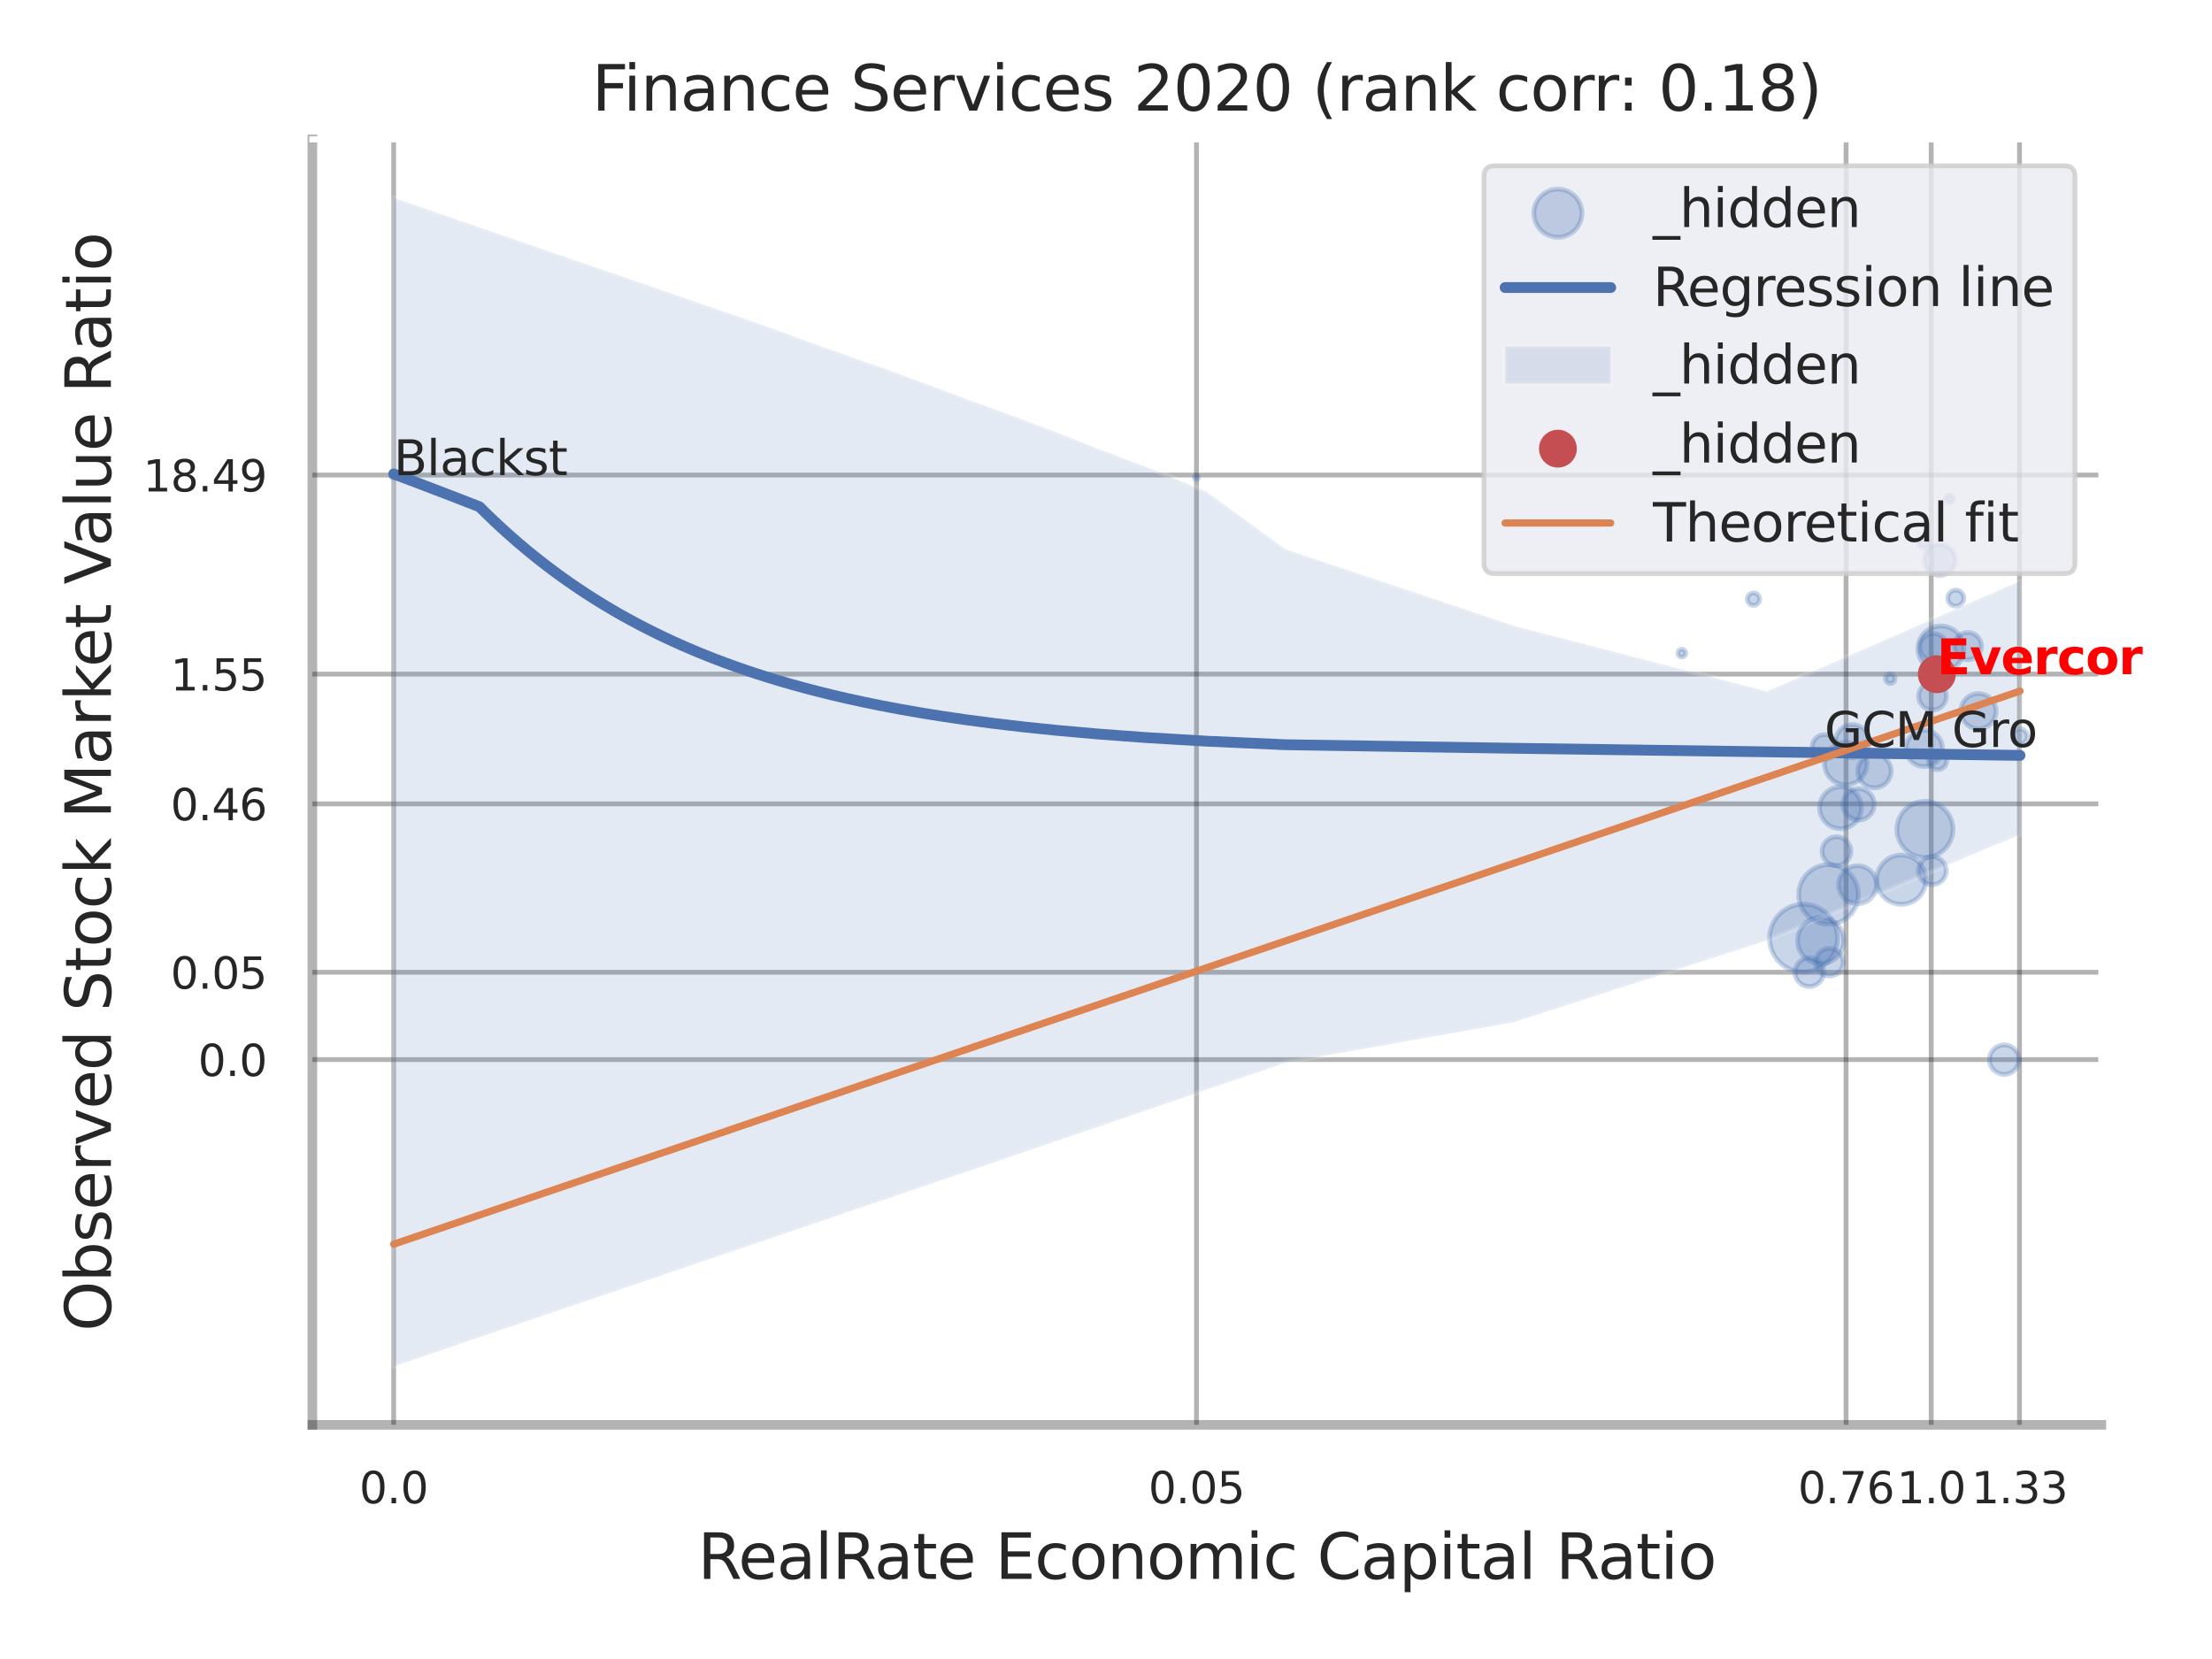 <?xml version="1.0" encoding="utf-8" standalone="no"?>
<!DOCTYPE svg PUBLIC "-//W3C//DTD SVG 1.1//EN"
  "http://www.w3.org/Graphics/SVG/1.1/DTD/svg11.dtd">
<svg xmlns:xlink="http://www.w3.org/1999/xlink" width="460.8pt" height="345.6pt" viewBox="0 0 460.8 345.6" xmlns="http://www.w3.org/2000/svg" version="1.1">
 <defs>
  <style type="text/css">*{stroke-linejoin: round; stroke-linecap: butt}</style>
 </defs>
 <g id="figure_1">
  <g id="patch_1">
   <path d="M 0 345.6 
L 460.8 345.6 
L 460.8 0 
L 0 0 
z
" style="fill: #ffffff"/>
  </g>
  <g id="axes_1">
   <g id="patch_2">
    <path d="M 65.07 296.82 
L 437.749 296.82 
L 437.749 29.04 
L 65.07 29.04 
z
" style="fill: #ffffff"/>
   </g>
   <g id="matplotlib.axis_1">
    <g id="xtick_1">
     <g id="line2d_1">
      <path d="M 82.007 296.82 
L 82.007 29.04 
" clip-path="url(#p68981e7866)" style="fill: none; stroke: #000000; stroke-opacity: 0.3; stroke-linecap: round"/>
     </g>
     <g id="text_1">
      <!-- 0.0 -->
      <g style="fill: #262626" transform="translate(74.851 313.159) scale(0.09 -0.09)">
       <defs>
        <path id="DejaVuSans-30" d="M 2034 4250 
Q 1547 4250 1301 3770 
Q 1056 3291 1056 2328 
Q 1056 1369 1301 889 
Q 1547 409 2034 409 
Q 2525 409 2770 889 
Q 3016 1369 3016 2328 
Q 3016 3291 2770 3770 
Q 2525 4250 2034 4250 
z
M 2034 4750 
Q 2819 4750 3233 4129 
Q 3647 3509 3647 2328 
Q 3647 1150 3233 529 
Q 2819 -91 2034 -91 
Q 1250 -91 836 529 
Q 422 1150 422 2328 
Q 422 3509 836 4129 
Q 1250 4750 2034 4750 
z
" transform="scale(0.016)"/>
        <path id="DejaVuSans-2e" d="M 684 794 
L 1344 794 
L 1344 0 
L 684 0 
L 684 794 
z
" transform="scale(0.016)"/>
       </defs>
       <use xlink:href="#DejaVuSans-30"/>
       <use xlink:href="#DejaVuSans-2e" transform="translate(63.623 0)"/>
       <use xlink:href="#DejaVuSans-30" transform="translate(95.41 0)"/>
      </g>
     </g>
    </g>
    <g id="xtick_2">
     <g id="line2d_2">
      <path d="M 249.249 296.82 
L 249.249 29.04 
" clip-path="url(#p68981e7866)" style="fill: none; stroke: #000000; stroke-opacity: 0.3; stroke-linecap: round"/>
     </g>
     <g id="text_2">
      <!-- 0.05 -->
      <g style="fill: #262626" transform="translate(239.23 313.159) scale(0.09 -0.09)">
       <defs>
        <path id="DejaVuSans-35" d="M 691 4666 
L 3169 4666 
L 3169 4134 
L 1269 4134 
L 1269 2991 
Q 1406 3038 1543 3061 
Q 1681 3084 1819 3084 
Q 2600 3084 3056 2656 
Q 3513 2228 3513 1497 
Q 3513 744 3044 326 
Q 2575 -91 1722 -91 
Q 1428 -91 1123 -41 
Q 819 9 494 109 
L 494 744 
Q 775 591 1075 516 
Q 1375 441 1709 441 
Q 2250 441 2565 725 
Q 2881 1009 2881 1497 
Q 2881 1984 2565 2268 
Q 2250 2553 1709 2553 
Q 1456 2553 1204 2497 
Q 953 2441 691 2322 
L 691 4666 
z
" transform="scale(0.016)"/>
       </defs>
       <use xlink:href="#DejaVuSans-30"/>
       <use xlink:href="#DejaVuSans-2e" transform="translate(63.623 0)"/>
       <use xlink:href="#DejaVuSans-30" transform="translate(95.41 0)"/>
       <use xlink:href="#DejaVuSans-35" transform="translate(159.033 0)"/>
      </g>
     </g>
    </g>
    <g id="xtick_3">
     <g id="line2d_3">
      <path d="M 384.566 296.82 
L 384.566 29.04 
" clip-path="url(#p68981e7866)" style="fill: none; stroke: #000000; stroke-opacity: 0.3; stroke-linecap: round"/>
     </g>
     <g id="text_3">
      <!-- 0.76 -->
      <g style="fill: #262626" transform="translate(374.547 313.159) scale(0.09 -0.09)">
       <defs>
        <path id="DejaVuSans-37" d="M 525 4666 
L 3525 4666 
L 3525 4397 
L 1831 0 
L 1172 0 
L 2766 4134 
L 525 4134 
L 525 4666 
z
" transform="scale(0.016)"/>
        <path id="DejaVuSans-36" d="M 2113 2584 
Q 1688 2584 1439 2293 
Q 1191 2003 1191 1497 
Q 1191 994 1439 701 
Q 1688 409 2113 409 
Q 2538 409 2786 701 
Q 3034 994 3034 1497 
Q 3034 2003 2786 2293 
Q 2538 2584 2113 2584 
z
M 3366 4563 
L 3366 3988 
Q 3128 4100 2886 4159 
Q 2644 4219 2406 4219 
Q 1781 4219 1451 3797 
Q 1122 3375 1075 2522 
Q 1259 2794 1537 2939 
Q 1816 3084 2150 3084 
Q 2853 3084 3261 2657 
Q 3669 2231 3669 1497 
Q 3669 778 3244 343 
Q 2819 -91 2113 -91 
Q 1303 -91 875 529 
Q 447 1150 447 2328 
Q 447 3434 972 4092 
Q 1497 4750 2381 4750 
Q 2619 4750 2861 4703 
Q 3103 4656 3366 4563 
z
" transform="scale(0.016)"/>
       </defs>
       <use xlink:href="#DejaVuSans-30"/>
       <use xlink:href="#DejaVuSans-2e" transform="translate(63.623 0)"/>
       <use xlink:href="#DejaVuSans-37" transform="translate(95.41 0)"/>
       <use xlink:href="#DejaVuSans-36" transform="translate(159.033 0)"/>
      </g>
     </g>
    </g>
    <g id="xtick_4">
     <g id="line2d_4">
      <path d="M 402.303 296.82 
L 402.303 29.04 
" clip-path="url(#p68981e7866)" style="fill: none; stroke: #000000; stroke-opacity: 0.3; stroke-linecap: round"/>
     </g>
     <g id="text_4">
      <!-- 1.0 -->
      <g style="fill: #262626" transform="translate(395.146 313.159) scale(0.09 -0.09)">
       <defs>
        <path id="DejaVuSans-31" d="M 794 531 
L 1825 531 
L 1825 4091 
L 703 3866 
L 703 4441 
L 1819 4666 
L 2450 4666 
L 2450 531 
L 3481 531 
L 3481 0 
L 794 0 
L 794 531 
z
" transform="scale(0.016)"/>
       </defs>
       <use xlink:href="#DejaVuSans-31"/>
       <use xlink:href="#DejaVuSans-2e" transform="translate(63.623 0)"/>
       <use xlink:href="#DejaVuSans-30" transform="translate(95.41 0)"/>
      </g>
     </g>
    </g>
    <g id="xtick_5">
     <g id="line2d_5">
      <path d="M 420.696 296.82 
L 420.696 29.04 
" clip-path="url(#p68981e7866)" style="fill: none; stroke: #000000; stroke-opacity: 0.3; stroke-linecap: round"/>
     </g>
     <g id="text_5">
      <!-- 1.33 -->
      <g style="fill: #262626" transform="translate(410.677 313.159) scale(0.09 -0.09)">
       <defs>
        <path id="DejaVuSans-33" d="M 2597 2516 
Q 3050 2419 3304 2112 
Q 3559 1806 3559 1356 
Q 3559 666 3084 287 
Q 2609 -91 1734 -91 
Q 1441 -91 1130 -33 
Q 819 25 488 141 
L 488 750 
Q 750 597 1062 519 
Q 1375 441 1716 441 
Q 2309 441 2620 675 
Q 2931 909 2931 1356 
Q 2931 1769 2642 2001 
Q 2353 2234 1838 2234 
L 1294 2234 
L 1294 2753 
L 1863 2753 
Q 2328 2753 2575 2939 
Q 2822 3125 2822 3475 
Q 2822 3834 2567 4026 
Q 2313 4219 1838 4219 
Q 1578 4219 1281 4162 
Q 984 4106 628 3988 
L 628 4550 
Q 988 4650 1302 4700 
Q 1616 4750 1894 4750 
Q 2613 4750 3031 4423 
Q 3450 4097 3450 3541 
Q 3450 3153 3228 2886 
Q 3006 2619 2597 2516 
z
" transform="scale(0.016)"/>
       </defs>
       <use xlink:href="#DejaVuSans-31"/>
       <use xlink:href="#DejaVuSans-2e" transform="translate(63.623 0)"/>
       <use xlink:href="#DejaVuSans-33" transform="translate(95.41 0)"/>
       <use xlink:href="#DejaVuSans-33" transform="translate(159.033 0)"/>
      </g>
     </g>
    </g>
    <g id="xtick_6"/>
    <g id="xtick_7"/>
    <g id="xtick_8"/>
    <g id="text_6">
     <!-- RealRate Economic Capital Ratio -->
     <g style="fill: #262626" transform="translate(145.356 328.908) scale(0.13 -0.13)">
      <defs>
       <path id="DejaVuSans-52" d="M 2841 2188 
Q 3044 2119 3236 1894 
Q 3428 1669 3622 1275 
L 4263 0 
L 3584 0 
L 2988 1197 
Q 2756 1666 2539 1819 
Q 2322 1972 1947 1972 
L 1259 1972 
L 1259 0 
L 628 0 
L 628 4666 
L 2053 4666 
Q 2853 4666 3247 4331 
Q 3641 3997 3641 3322 
Q 3641 2881 3436 2590 
Q 3231 2300 2841 2188 
z
M 1259 4147 
L 1259 2491 
L 2053 2491 
Q 2509 2491 2742 2702 
Q 2975 2913 2975 3322 
Q 2975 3731 2742 3939 
Q 2509 4147 2053 4147 
L 1259 4147 
z
" transform="scale(0.016)"/>
       <path id="DejaVuSans-65" d="M 3597 1894 
L 3597 1613 
L 953 1613 
Q 991 1019 1311 708 
Q 1631 397 2203 397 
Q 2534 397 2845 478 
Q 3156 559 3463 722 
L 3463 178 
Q 3153 47 2828 -22 
Q 2503 -91 2169 -91 
Q 1331 -91 842 396 
Q 353 884 353 1716 
Q 353 2575 817 3079 
Q 1281 3584 2069 3584 
Q 2775 3584 3186 3129 
Q 3597 2675 3597 1894 
z
M 3022 2063 
Q 3016 2534 2758 2815 
Q 2500 3097 2075 3097 
Q 1594 3097 1305 2825 
Q 1016 2553 972 2059 
L 3022 2063 
z
" transform="scale(0.016)"/>
       <path id="DejaVuSans-61" d="M 2194 1759 
Q 1497 1759 1228 1600 
Q 959 1441 959 1056 
Q 959 750 1161 570 
Q 1363 391 1709 391 
Q 2188 391 2477 730 
Q 2766 1069 2766 1631 
L 2766 1759 
L 2194 1759 
z
M 3341 1997 
L 3341 0 
L 2766 0 
L 2766 531 
Q 2569 213 2275 61 
Q 1981 -91 1556 -91 
Q 1019 -91 701 211 
Q 384 513 384 1019 
Q 384 1609 779 1909 
Q 1175 2209 1959 2209 
L 2766 2209 
L 2766 2266 
Q 2766 2663 2505 2880 
Q 2244 3097 1772 3097 
Q 1472 3097 1187 3025 
Q 903 2953 641 2809 
L 641 3341 
Q 956 3463 1253 3523 
Q 1550 3584 1831 3584 
Q 2591 3584 2966 3190 
Q 3341 2797 3341 1997 
z
" transform="scale(0.016)"/>
       <path id="DejaVuSans-6c" d="M 603 4863 
L 1178 4863 
L 1178 0 
L 603 0 
L 603 4863 
z
" transform="scale(0.016)"/>
       <path id="DejaVuSans-74" d="M 1172 4494 
L 1172 3500 
L 2356 3500 
L 2356 3053 
L 1172 3053 
L 1172 1153 
Q 1172 725 1289 603 
Q 1406 481 1766 481 
L 2356 481 
L 2356 0 
L 1766 0 
Q 1100 0 847 248 
Q 594 497 594 1153 
L 594 3053 
L 172 3053 
L 172 3500 
L 594 3500 
L 594 4494 
L 1172 4494 
z
" transform="scale(0.016)"/>
       <path id="DejaVuSans-20" transform="scale(0.016)"/>
       <path id="DejaVuSans-45" d="M 628 4666 
L 3578 4666 
L 3578 4134 
L 1259 4134 
L 1259 2753 
L 3481 2753 
L 3481 2222 
L 1259 2222 
L 1259 531 
L 3634 531 
L 3634 0 
L 628 0 
L 628 4666 
z
" transform="scale(0.016)"/>
       <path id="DejaVuSans-63" d="M 3122 3366 
L 3122 2828 
Q 2878 2963 2633 3030 
Q 2388 3097 2138 3097 
Q 1578 3097 1268 2742 
Q 959 2388 959 1747 
Q 959 1106 1268 751 
Q 1578 397 2138 397 
Q 2388 397 2633 464 
Q 2878 531 3122 666 
L 3122 134 
Q 2881 22 2623 -34 
Q 2366 -91 2075 -91 
Q 1284 -91 818 406 
Q 353 903 353 1747 
Q 353 2603 823 3093 
Q 1294 3584 2113 3584 
Q 2378 3584 2631 3529 
Q 2884 3475 3122 3366 
z
" transform="scale(0.016)"/>
       <path id="DejaVuSans-6f" d="M 1959 3097 
Q 1497 3097 1228 2736 
Q 959 2375 959 1747 
Q 959 1119 1226 758 
Q 1494 397 1959 397 
Q 2419 397 2687 759 
Q 2956 1122 2956 1747 
Q 2956 2369 2687 2733 
Q 2419 3097 1959 3097 
z
M 1959 3584 
Q 2709 3584 3137 3096 
Q 3566 2609 3566 1747 
Q 3566 888 3137 398 
Q 2709 -91 1959 -91 
Q 1206 -91 779 398 
Q 353 888 353 1747 
Q 353 2609 779 3096 
Q 1206 3584 1959 3584 
z
" transform="scale(0.016)"/>
       <path id="DejaVuSans-6e" d="M 3513 2113 
L 3513 0 
L 2938 0 
L 2938 2094 
Q 2938 2591 2744 2837 
Q 2550 3084 2163 3084 
Q 1697 3084 1428 2787 
Q 1159 2491 1159 1978 
L 1159 0 
L 581 0 
L 581 3500 
L 1159 3500 
L 1159 2956 
Q 1366 3272 1645 3428 
Q 1925 3584 2291 3584 
Q 2894 3584 3203 3211 
Q 3513 2838 3513 2113 
z
" transform="scale(0.016)"/>
       <path id="DejaVuSans-6d" d="M 3328 2828 
Q 3544 3216 3844 3400 
Q 4144 3584 4550 3584 
Q 5097 3584 5394 3201 
Q 5691 2819 5691 2113 
L 5691 0 
L 5113 0 
L 5113 2094 
Q 5113 2597 4934 2840 
Q 4756 3084 4391 3084 
Q 3944 3084 3684 2787 
Q 3425 2491 3425 1978 
L 3425 0 
L 2847 0 
L 2847 2094 
Q 2847 2600 2669 2842 
Q 2491 3084 2119 3084 
Q 1678 3084 1418 2786 
Q 1159 2488 1159 1978 
L 1159 0 
L 581 0 
L 581 3500 
L 1159 3500 
L 1159 2956 
Q 1356 3278 1631 3431 
Q 1906 3584 2284 3584 
Q 2666 3584 2933 3390 
Q 3200 3197 3328 2828 
z
" transform="scale(0.016)"/>
       <path id="DejaVuSans-69" d="M 603 3500 
L 1178 3500 
L 1178 0 
L 603 0 
L 603 3500 
z
M 603 4863 
L 1178 4863 
L 1178 4134 
L 603 4134 
L 603 4863 
z
" transform="scale(0.016)"/>
       <path id="DejaVuSans-43" d="M 4122 4306 
L 4122 3641 
Q 3803 3938 3442 4084 
Q 3081 4231 2675 4231 
Q 1875 4231 1450 3742 
Q 1025 3253 1025 2328 
Q 1025 1406 1450 917 
Q 1875 428 2675 428 
Q 3081 428 3442 575 
Q 3803 722 4122 1019 
L 4122 359 
Q 3791 134 3420 21 
Q 3050 -91 2638 -91 
Q 1578 -91 968 557 
Q 359 1206 359 2328 
Q 359 3453 968 4101 
Q 1578 4750 2638 4750 
Q 3056 4750 3426 4639 
Q 3797 4528 4122 4306 
z
" transform="scale(0.016)"/>
       <path id="DejaVuSans-70" d="M 1159 525 
L 1159 -1331 
L 581 -1331 
L 581 3500 
L 1159 3500 
L 1159 2969 
Q 1341 3281 1617 3432 
Q 1894 3584 2278 3584 
Q 2916 3584 3314 3078 
Q 3713 2572 3713 1747 
Q 3713 922 3314 415 
Q 2916 -91 2278 -91 
Q 1894 -91 1617 61 
Q 1341 213 1159 525 
z
M 3116 1747 
Q 3116 2381 2855 2742 
Q 2594 3103 2138 3103 
Q 1681 3103 1420 2742 
Q 1159 2381 1159 1747 
Q 1159 1113 1420 752 
Q 1681 391 2138 391 
Q 2594 391 2855 752 
Q 3116 1113 3116 1747 
z
" transform="scale(0.016)"/>
      </defs>
      <use xlink:href="#DejaVuSans-52"/>
      <use xlink:href="#DejaVuSans-65" transform="translate(64.982 0)"/>
      <use xlink:href="#DejaVuSans-61" transform="translate(126.506 0)"/>
      <use xlink:href="#DejaVuSans-6c" transform="translate(187.785 0)"/>
      <use xlink:href="#DejaVuSans-52" transform="translate(215.568 0)"/>
      <use xlink:href="#DejaVuSans-61" transform="translate(282.801 0)"/>
      <use xlink:href="#DejaVuSans-74" transform="translate(344.08 0)"/>
      <use xlink:href="#DejaVuSans-65" transform="translate(383.289 0)"/>
      <use xlink:href="#DejaVuSans-20" transform="translate(444.812 0)"/>
      <use xlink:href="#DejaVuSans-45" transform="translate(476.6 0)"/>
      <use xlink:href="#DejaVuSans-63" transform="translate(539.783 0)"/>
      <use xlink:href="#DejaVuSans-6f" transform="translate(594.764 0)"/>
      <use xlink:href="#DejaVuSans-6e" transform="translate(655.945 0)"/>
      <use xlink:href="#DejaVuSans-6f" transform="translate(719.324 0)"/>
      <use xlink:href="#DejaVuSans-6d" transform="translate(780.506 0)"/>
      <use xlink:href="#DejaVuSans-69" transform="translate(877.918 0)"/>
      <use xlink:href="#DejaVuSans-63" transform="translate(905.701 0)"/>
      <use xlink:href="#DejaVuSans-20" transform="translate(960.682 0)"/>
      <use xlink:href="#DejaVuSans-43" transform="translate(992.469 0)"/>
      <use xlink:href="#DejaVuSans-61" transform="translate(1062.293 0)"/>
      <use xlink:href="#DejaVuSans-70" transform="translate(1123.572 0)"/>
      <use xlink:href="#DejaVuSans-69" transform="translate(1187.049 0)"/>
      <use xlink:href="#DejaVuSans-74" transform="translate(1214.832 0)"/>
      <use xlink:href="#DejaVuSans-61" transform="translate(1254.041 0)"/>
      <use xlink:href="#DejaVuSans-6c" transform="translate(1315.32 0)"/>
      <use xlink:href="#DejaVuSans-20" transform="translate(1343.104 0)"/>
      <use xlink:href="#DejaVuSans-52" transform="translate(1374.891 0)"/>
      <use xlink:href="#DejaVuSans-61" transform="translate(1442.123 0)"/>
      <use xlink:href="#DejaVuSans-74" transform="translate(1503.402 0)"/>
      <use xlink:href="#DejaVuSans-69" transform="translate(1542.611 0)"/>
      <use xlink:href="#DejaVuSans-6f" transform="translate(1570.395 0)"/>
     </g>
    </g>
   </g>
   <g id="matplotlib.axis_2">
    <g id="ytick_1">
     <g id="line2d_6">
      <path d="M 65.07 220.738 
L 437.749 220.738 
" clip-path="url(#p68981e7866)" style="fill: none; stroke: #000000; stroke-opacity: 0.3; stroke-linecap: round"/>
     </g>
     <g id="text_7">
      <!-- 0.0 -->
      <g style="fill: #262626" transform="translate(41.257 224.157) scale(0.09 -0.09)">
       <use xlink:href="#DejaVuSans-30"/>
       <use xlink:href="#DejaVuSans-2e" transform="translate(63.623 0)"/>
       <use xlink:href="#DejaVuSans-30" transform="translate(95.41 0)"/>
      </g>
     </g>
    </g>
    <g id="ytick_2">
     <g id="line2d_7">
      <path d="M 65.07 202.539 
L 437.749 202.539 
" clip-path="url(#p68981e7866)" style="fill: none; stroke: #000000; stroke-opacity: 0.3; stroke-linecap: round"/>
     </g>
     <g id="text_8">
      <!-- 0.05 -->
      <g style="fill: #262626" transform="translate(35.531 205.958) scale(0.09 -0.09)">
       <use xlink:href="#DejaVuSans-30"/>
       <use xlink:href="#DejaVuSans-2e" transform="translate(63.623 0)"/>
       <use xlink:href="#DejaVuSans-30" transform="translate(95.41 0)"/>
       <use xlink:href="#DejaVuSans-35" transform="translate(159.033 0)"/>
      </g>
     </g>
    </g>
    <g id="ytick_3">
     <g id="line2d_8">
      <path d="M 65.07 167.461 
L 437.749 167.461 
" clip-path="url(#p68981e7866)" style="fill: none; stroke: #000000; stroke-opacity: 0.3; stroke-linecap: round"/>
     </g>
     <g id="text_9">
      <!-- 0.46 -->
      <g style="fill: #262626" transform="translate(35.531 170.88) scale(0.09 -0.09)">
       <defs>
        <path id="DejaVuSans-34" d="M 2419 4116 
L 825 1625 
L 2419 1625 
L 2419 4116 
z
M 2253 4666 
L 3047 4666 
L 3047 1625 
L 3713 1625 
L 3713 1100 
L 3047 1100 
L 3047 0 
L 2419 0 
L 2419 1100 
L 313 1100 
L 313 1709 
L 2253 4666 
z
" transform="scale(0.016)"/>
       </defs>
       <use xlink:href="#DejaVuSans-30"/>
       <use xlink:href="#DejaVuSans-2e" transform="translate(63.623 0)"/>
       <use xlink:href="#DejaVuSans-34" transform="translate(95.41 0)"/>
       <use xlink:href="#DejaVuSans-36" transform="translate(159.033 0)"/>
      </g>
     </g>
    </g>
    <g id="ytick_4">
     <g id="line2d_9">
      <path d="M 65.07 140.428 
L 437.749 140.428 
" clip-path="url(#p68981e7866)" style="fill: none; stroke: #000000; stroke-opacity: 0.3; stroke-linecap: round"/>
     </g>
     <g id="text_10">
      <!-- 1.55 -->
      <g style="fill: #262626" transform="translate(35.531 143.847) scale(0.09 -0.09)">
       <use xlink:href="#DejaVuSans-31"/>
       <use xlink:href="#DejaVuSans-2e" transform="translate(63.623 0)"/>
       <use xlink:href="#DejaVuSans-35" transform="translate(95.41 0)"/>
       <use xlink:href="#DejaVuSans-35" transform="translate(159.033 0)"/>
      </g>
     </g>
    </g>
    <g id="ytick_5">
     <g id="line2d_10">
      <path d="M 65.07 98.965 
L 437.749 98.965 
" clip-path="url(#p68981e7866)" style="fill: none; stroke: #000000; stroke-opacity: 0.3; stroke-linecap: round"/>
     </g>
     <g id="text_11">
      <!-- 18.49 -->
      <g style="fill: #262626" transform="translate(29.805 102.385) scale(0.09 -0.09)">
       <defs>
        <path id="DejaVuSans-38" d="M 2034 2216 
Q 1584 2216 1326 1975 
Q 1069 1734 1069 1313 
Q 1069 891 1326 650 
Q 1584 409 2034 409 
Q 2484 409 2743 651 
Q 3003 894 3003 1313 
Q 3003 1734 2745 1975 
Q 2488 2216 2034 2216 
z
M 1403 2484 
Q 997 2584 770 2862 
Q 544 3141 544 3541 
Q 544 4100 942 4425 
Q 1341 4750 2034 4750 
Q 2731 4750 3128 4425 
Q 3525 4100 3525 3541 
Q 3525 3141 3298 2862 
Q 3072 2584 2669 2484 
Q 3125 2378 3379 2068 
Q 3634 1759 3634 1313 
Q 3634 634 3220 271 
Q 2806 -91 2034 -91 
Q 1263 -91 848 271 
Q 434 634 434 1313 
Q 434 1759 690 2068 
Q 947 2378 1403 2484 
z
M 1172 3481 
Q 1172 3119 1398 2916 
Q 1625 2713 2034 2713 
Q 2441 2713 2670 2916 
Q 2900 3119 2900 3481 
Q 2900 3844 2670 4047 
Q 2441 4250 2034 4250 
Q 1625 4250 1398 4047 
Q 1172 3844 1172 3481 
z
" transform="scale(0.016)"/>
        <path id="DejaVuSans-39" d="M 703 97 
L 703 672 
Q 941 559 1184 500 
Q 1428 441 1663 441 
Q 2288 441 2617 861 
Q 2947 1281 2994 2138 
Q 2813 1869 2534 1725 
Q 2256 1581 1919 1581 
Q 1219 1581 811 2004 
Q 403 2428 403 3163 
Q 403 3881 828 4315 
Q 1253 4750 1959 4750 
Q 2769 4750 3195 4129 
Q 3622 3509 3622 2328 
Q 3622 1225 3098 567 
Q 2575 -91 1691 -91 
Q 1453 -91 1209 -44 
Q 966 3 703 97 
z
M 1959 2075 
Q 2384 2075 2632 2365 
Q 2881 2656 2881 3163 
Q 2881 3666 2632 3958 
Q 2384 4250 1959 4250 
Q 1534 4250 1286 3958 
Q 1038 3666 1038 3163 
Q 1038 2656 1286 2365 
Q 1534 2075 1959 2075 
z
" transform="scale(0.016)"/>
       </defs>
       <use xlink:href="#DejaVuSans-31"/>
       <use xlink:href="#DejaVuSans-38" transform="translate(63.623 0)"/>
       <use xlink:href="#DejaVuSans-2e" transform="translate(127.246 0)"/>
       <use xlink:href="#DejaVuSans-34" transform="translate(159.033 0)"/>
       <use xlink:href="#DejaVuSans-39" transform="translate(222.656 0)"/>
      </g>
     </g>
    </g>
    <g id="ytick_6"/>
    <g id="ytick_7"/>
    <g id="ytick_8"/>
    <g id="ytick_9"/>
    <g id="ytick_10"/>
    <g id="ytick_11"/>
    <g id="ytick_12"/>
    <g id="text_12">
     <!-- Observed Stock Market Value Ratio -->
     <g style="fill: #262626" transform="translate(23.101 277.332) rotate(-90) scale(0.13 -0.13)">
      <defs>
       <path id="DejaVuSans-4f" d="M 2522 4238 
Q 1834 4238 1429 3725 
Q 1025 3213 1025 2328 
Q 1025 1447 1429 934 
Q 1834 422 2522 422 
Q 3209 422 3611 934 
Q 4013 1447 4013 2328 
Q 4013 3213 3611 3725 
Q 3209 4238 2522 4238 
z
M 2522 4750 
Q 3503 4750 4090 4092 
Q 4678 3434 4678 2328 
Q 4678 1225 4090 567 
Q 3503 -91 2522 -91 
Q 1538 -91 948 565 
Q 359 1222 359 2328 
Q 359 3434 948 4092 
Q 1538 4750 2522 4750 
z
" transform="scale(0.016)"/>
       <path id="DejaVuSans-62" d="M 3116 1747 
Q 3116 2381 2855 2742 
Q 2594 3103 2138 3103 
Q 1681 3103 1420 2742 
Q 1159 2381 1159 1747 
Q 1159 1113 1420 752 
Q 1681 391 2138 391 
Q 2594 391 2855 752 
Q 3116 1113 3116 1747 
z
M 1159 2969 
Q 1341 3281 1617 3432 
Q 1894 3584 2278 3584 
Q 2916 3584 3314 3078 
Q 3713 2572 3713 1747 
Q 3713 922 3314 415 
Q 2916 -91 2278 -91 
Q 1894 -91 1617 61 
Q 1341 213 1159 525 
L 1159 0 
L 581 0 
L 581 4863 
L 1159 4863 
L 1159 2969 
z
" transform="scale(0.016)"/>
       <path id="DejaVuSans-73" d="M 2834 3397 
L 2834 2853 
Q 2591 2978 2328 3040 
Q 2066 3103 1784 3103 
Q 1356 3103 1142 2972 
Q 928 2841 928 2578 
Q 928 2378 1081 2264 
Q 1234 2150 1697 2047 
L 1894 2003 
Q 2506 1872 2764 1633 
Q 3022 1394 3022 966 
Q 3022 478 2636 193 
Q 2250 -91 1575 -91 
Q 1294 -91 989 -36 
Q 684 19 347 128 
L 347 722 
Q 666 556 975 473 
Q 1284 391 1588 391 
Q 1994 391 2212 530 
Q 2431 669 2431 922 
Q 2431 1156 2273 1281 
Q 2116 1406 1581 1522 
L 1381 1569 
Q 847 1681 609 1914 
Q 372 2147 372 2553 
Q 372 3047 722 3315 
Q 1072 3584 1716 3584 
Q 2034 3584 2315 3537 
Q 2597 3491 2834 3397 
z
" transform="scale(0.016)"/>
       <path id="DejaVuSans-72" d="M 2631 2963 
Q 2534 3019 2420 3045 
Q 2306 3072 2169 3072 
Q 1681 3072 1420 2755 
Q 1159 2438 1159 1844 
L 1159 0 
L 581 0 
L 581 3500 
L 1159 3500 
L 1159 2956 
Q 1341 3275 1631 3429 
Q 1922 3584 2338 3584 
Q 2397 3584 2469 3576 
Q 2541 3569 2628 3553 
L 2631 2963 
z
" transform="scale(0.016)"/>
       <path id="DejaVuSans-76" d="M 191 3500 
L 800 3500 
L 1894 563 
L 2988 3500 
L 3597 3500 
L 2284 0 
L 1503 0 
L 191 3500 
z
" transform="scale(0.016)"/>
       <path id="DejaVuSans-64" d="M 2906 2969 
L 2906 4863 
L 3481 4863 
L 3481 0 
L 2906 0 
L 2906 525 
Q 2725 213 2448 61 
Q 2172 -91 1784 -91 
Q 1150 -91 751 415 
Q 353 922 353 1747 
Q 353 2572 751 3078 
Q 1150 3584 1784 3584 
Q 2172 3584 2448 3432 
Q 2725 3281 2906 2969 
z
M 947 1747 
Q 947 1113 1208 752 
Q 1469 391 1925 391 
Q 2381 391 2643 752 
Q 2906 1113 2906 1747 
Q 2906 2381 2643 2742 
Q 2381 3103 1925 3103 
Q 1469 3103 1208 2742 
Q 947 2381 947 1747 
z
" transform="scale(0.016)"/>
       <path id="DejaVuSans-53" d="M 3425 4513 
L 3425 3897 
Q 3066 4069 2747 4153 
Q 2428 4238 2131 4238 
Q 1616 4238 1336 4038 
Q 1056 3838 1056 3469 
Q 1056 3159 1242 3001 
Q 1428 2844 1947 2747 
L 2328 2669 
Q 3034 2534 3370 2195 
Q 3706 1856 3706 1288 
Q 3706 609 3251 259 
Q 2797 -91 1919 -91 
Q 1588 -91 1214 -16 
Q 841 59 441 206 
L 441 856 
Q 825 641 1194 531 
Q 1563 422 1919 422 
Q 2459 422 2753 634 
Q 3047 847 3047 1241 
Q 3047 1584 2836 1778 
Q 2625 1972 2144 2069 
L 1759 2144 
Q 1053 2284 737 2584 
Q 422 2884 422 3419 
Q 422 4038 858 4394 
Q 1294 4750 2059 4750 
Q 2388 4750 2728 4690 
Q 3069 4631 3425 4513 
z
" transform="scale(0.016)"/>
       <path id="DejaVuSans-6b" d="M 581 4863 
L 1159 4863 
L 1159 1991 
L 2875 3500 
L 3609 3500 
L 1753 1863 
L 3688 0 
L 2938 0 
L 1159 1709 
L 1159 0 
L 581 0 
L 581 4863 
z
" transform="scale(0.016)"/>
       <path id="DejaVuSans-4d" d="M 628 4666 
L 1569 4666 
L 2759 1491 
L 3956 4666 
L 4897 4666 
L 4897 0 
L 4281 0 
L 4281 4097 
L 3078 897 
L 2444 897 
L 1241 4097 
L 1241 0 
L 628 0 
L 628 4666 
z
" transform="scale(0.016)"/>
       <path id="DejaVuSans-56" d="M 1831 0 
L 50 4666 
L 709 4666 
L 2188 738 
L 3669 4666 
L 4325 4666 
L 2547 0 
L 1831 0 
z
" transform="scale(0.016)"/>
       <path id="DejaVuSans-75" d="M 544 1381 
L 544 3500 
L 1119 3500 
L 1119 1403 
Q 1119 906 1312 657 
Q 1506 409 1894 409 
Q 2359 409 2629 706 
Q 2900 1003 2900 1516 
L 2900 3500 
L 3475 3500 
L 3475 0 
L 2900 0 
L 2900 538 
Q 2691 219 2414 64 
Q 2138 -91 1772 -91 
Q 1169 -91 856 284 
Q 544 659 544 1381 
z
M 1991 3584 
L 1991 3584 
z
" transform="scale(0.016)"/>
      </defs>
      <use xlink:href="#DejaVuSans-4f"/>
      <use xlink:href="#DejaVuSans-62" transform="translate(78.711 0)"/>
      <use xlink:href="#DejaVuSans-73" transform="translate(142.188 0)"/>
      <use xlink:href="#DejaVuSans-65" transform="translate(194.287 0)"/>
      <use xlink:href="#DejaVuSans-72" transform="translate(255.811 0)"/>
      <use xlink:href="#DejaVuSans-76" transform="translate(296.924 0)"/>
      <use xlink:href="#DejaVuSans-65" transform="translate(356.104 0)"/>
      <use xlink:href="#DejaVuSans-64" transform="translate(417.627 0)"/>
      <use xlink:href="#DejaVuSans-20" transform="translate(481.104 0)"/>
      <use xlink:href="#DejaVuSans-53" transform="translate(512.891 0)"/>
      <use xlink:href="#DejaVuSans-74" transform="translate(576.367 0)"/>
      <use xlink:href="#DejaVuSans-6f" transform="translate(615.576 0)"/>
      <use xlink:href="#DejaVuSans-63" transform="translate(676.758 0)"/>
      <use xlink:href="#DejaVuSans-6b" transform="translate(731.738 0)"/>
      <use xlink:href="#DejaVuSans-20" transform="translate(789.648 0)"/>
      <use xlink:href="#DejaVuSans-4d" transform="translate(821.436 0)"/>
      <use xlink:href="#DejaVuSans-61" transform="translate(907.715 0)"/>
      <use xlink:href="#DejaVuSans-72" transform="translate(968.994 0)"/>
      <use xlink:href="#DejaVuSans-6b" transform="translate(1010.107 0)"/>
      <use xlink:href="#DejaVuSans-65" transform="translate(1064.393 0)"/>
      <use xlink:href="#DejaVuSans-74" transform="translate(1125.916 0)"/>
      <use xlink:href="#DejaVuSans-20" transform="translate(1165.125 0)"/>
      <use xlink:href="#DejaVuSans-56" transform="translate(1196.912 0)"/>
      <use xlink:href="#DejaVuSans-61" transform="translate(1257.57 0)"/>
      <use xlink:href="#DejaVuSans-6c" transform="translate(1318.85 0)"/>
      <use xlink:href="#DejaVuSans-75" transform="translate(1346.633 0)"/>
      <use xlink:href="#DejaVuSans-65" transform="translate(1410.012 0)"/>
      <use xlink:href="#DejaVuSans-20" transform="translate(1471.535 0)"/>
      <use xlink:href="#DejaVuSans-52" transform="translate(1503.322 0)"/>
      <use xlink:href="#DejaVuSans-61" transform="translate(1570.555 0)"/>
      <use xlink:href="#DejaVuSans-74" transform="translate(1631.834 0)"/>
      <use xlink:href="#DejaVuSans-69" transform="translate(1671.043 0)"/>
      <use xlink:href="#DejaVuSans-6f" transform="translate(1698.826 0)"/>
     </g>
    </g>
   </g>
   <g id="PathCollection_1">
    <path d="M 407.429 126.27 
C 407.871 126.27 408.295 126.094 408.608 125.781 
C 408.921 125.468 409.097 125.044 409.097 124.602 
C 409.097 124.159 408.921 123.735 408.608 123.422 
C 408.295 123.109 407.871 122.933 407.429 122.933 
C 406.986 122.933 406.562 123.109 406.249 123.422 
C 405.936 123.735 405.761 124.159 405.761 124.602 
C 405.761 125.044 405.936 125.468 406.249 125.781 
C 406.562 126.094 406.986 126.27 407.429 126.27 
z
" clip-path="url(#p68981e7866)" style="fill: #4c72b0; fill-opacity: 0.3; stroke: #4c72b0; stroke-opacity: 0.3"/>
    <path d="M 400.799 114.132 
C 401.096 114.132 401.382 114.013 401.592 113.803 
C 401.802 113.593 401.92 113.308 401.92 113.01 
C 401.92 112.713 401.802 112.428 401.592 112.218 
C 401.382 112.007 401.096 111.889 400.799 111.889 
C 400.502 111.889 400.217 112.007 400.006 112.218 
C 399.796 112.428 399.678 112.713 399.678 113.01 
C 399.678 113.308 399.796 113.593 400.006 113.803 
C 400.217 114.013 400.502 114.132 400.799 114.132 
z
" clip-path="url(#p68981e7866)" style="fill: #4c72b0; fill-opacity: 0.3; stroke: #4c72b0; stroke-opacity: 0.3"/>
    <path d="M 375.698 202.502 
C 377.574 202.502 379.372 201.757 380.698 200.431 
C 382.024 199.105 382.769 197.306 382.769 195.431 
C 382.769 193.556 382.024 191.757 380.698 190.431 
C 379.372 189.105 377.574 188.36 375.698 188.36 
C 373.823 188.36 372.024 189.105 370.698 190.431 
C 369.372 191.757 368.627 193.556 368.627 195.431 
C 368.627 197.306 369.372 199.105 370.698 200.431 
C 372.024 201.757 373.823 202.502 375.698 202.502 
z
" clip-path="url(#p68981e7866)" style="fill: #4c72b0; fill-opacity: 0.3; stroke: #4c72b0; stroke-opacity: 0.3"/>
    <path d="M 387.176 170.827 
C 388.041 170.827 388.87 170.484 389.481 169.872 
C 390.093 169.261 390.436 168.432 390.436 167.567 
C 390.436 166.702 390.093 165.873 389.481 165.261 
C 388.87 164.65 388.041 164.306 387.176 164.306 
C 386.311 164.306 385.482 164.65 384.871 165.261 
C 384.259 165.873 383.916 166.702 383.916 167.567 
C 383.916 168.432 384.259 169.261 384.871 169.872 
C 385.482 170.484 386.311 170.827 387.176 170.827 
z
" clip-path="url(#p68981e7866)" style="fill: #4c72b0; fill-opacity: 0.3; stroke: #4c72b0; stroke-opacity: 0.3"/>
    <path d="M 376.927 205.508 
C 377.719 205.508 378.479 205.193 379.039 204.633 
C 379.599 204.073 379.913 203.314 379.913 202.522 
C 379.913 201.73 379.599 200.971 379.039 200.411 
C 378.479 199.851 377.719 199.537 376.927 199.537 
C 376.136 199.537 375.376 199.851 374.816 200.411 
C 374.256 200.971 373.942 201.73 373.942 202.522 
C 373.942 203.314 374.256 204.073 374.816 204.633 
C 375.376 205.193 376.136 205.508 376.927 205.508 
z
" clip-path="url(#p68981e7866)" style="fill: #4c72b0; fill-opacity: 0.3; stroke: #4c72b0; stroke-opacity: 0.3"/>
    <path d="M 396.08 188.386 
C 397.441 188.386 398.746 187.845 399.709 186.883 
C 400.671 185.92 401.212 184.615 401.212 183.254 
C 401.212 181.893 400.671 180.587 399.709 179.625 
C 398.746 178.662 397.441 178.122 396.08 178.122 
C 394.719 178.122 393.413 178.662 392.451 179.625 
C 391.489 180.587 390.948 181.893 390.948 183.254 
C 390.948 184.615 391.489 185.92 392.451 186.883 
C 393.413 187.845 394.719 188.386 396.08 188.386 
z
" clip-path="url(#p68981e7866)" style="fill: #4c72b0; fill-opacity: 0.3; stroke: #4c72b0; stroke-opacity: 0.3"/>
    <path d="M 249.239 99.897 
C 249.352 99.897 249.46 99.853 249.54 99.773 
C 249.62 99.693 249.664 99.585 249.664 99.472 
C 249.664 99.359 249.62 99.251 249.54 99.171 
C 249.46 99.091 249.352 99.046 249.239 99.046 
C 249.126 99.046 249.018 99.091 248.938 99.171 
C 248.858 99.251 248.813 99.359 248.813 99.472 
C 248.813 99.585 248.858 99.693 248.938 99.773 
C 249.018 99.853 249.126 99.897 249.239 99.897 
z
" clip-path="url(#p68981e7866)" style="fill: #4c72b0; fill-opacity: 0.3; stroke: #4c72b0; stroke-opacity: 0.3"/>
    <path d="M 379.286 200.746 
C 380.562 200.746 381.787 200.239 382.69 199.336 
C 383.592 198.433 384.1 197.209 384.1 195.932 
C 384.1 194.655 383.592 193.431 382.69 192.528 
C 381.787 191.625 380.562 191.118 379.286 191.118 
C 378.009 191.118 376.785 191.625 375.882 192.528 
C 374.979 193.431 374.472 194.655 374.472 195.932 
C 374.472 197.209 374.979 198.433 375.882 199.336 
C 376.785 200.239 378.009 200.746 379.286 200.746 
z
" clip-path="url(#p68981e7866)" style="fill: #4c72b0; fill-opacity: 0.3; stroke: #4c72b0; stroke-opacity: 0.3"/>
    <path d="M 400.835 159.697 
C 401.843 159.697 402.81 159.296 403.522 158.584 
C 404.235 157.871 404.635 156.904 404.635 155.897 
C 404.635 154.889 404.235 153.922 403.522 153.209 
C 402.81 152.497 401.843 152.096 400.835 152.096 
C 399.827 152.096 398.861 152.497 398.148 153.209 
C 397.435 153.922 397.035 154.889 397.035 155.897 
C 397.035 156.904 397.435 157.871 398.148 158.584 
C 398.861 159.296 399.827 159.697 400.835 159.697 
z
" clip-path="url(#p68981e7866)" style="fill: #4c72b0; fill-opacity: 0.3; stroke: #4c72b0; stroke-opacity: 0.3"/>
    <path d="M 417.52 223.808 
C 418.334 223.808 419.115 223.484 419.69 222.909 
C 420.266 222.333 420.589 221.553 420.589 220.739 
C 420.589 219.925 420.266 219.144 419.69 218.569 
C 419.115 217.993 418.334 217.67 417.52 217.67 
C 416.706 217.67 415.926 217.993 415.35 218.569 
C 414.775 219.144 414.451 219.925 414.451 220.739 
C 414.451 221.553 414.775 222.333 415.35 222.909 
C 415.926 223.484 416.706 223.808 417.52 223.808 
z
" clip-path="url(#p68981e7866)" style="fill: #4c72b0; fill-opacity: 0.3; stroke: #4c72b0; stroke-opacity: 0.3"/>
    <path d="M 420.809 154.944 
C 421.217 154.944 421.609 154.782 421.897 154.494 
C 422.186 154.205 422.348 153.813 422.348 153.405 
C 422.348 152.997 422.186 152.605 421.897 152.316 
C 421.609 152.028 421.217 151.866 420.809 151.866 
C 420.4 151.866 420.009 152.028 419.72 152.316 
C 419.432 152.605 419.269 152.997 419.269 153.405 
C 419.269 153.813 419.432 154.205 419.72 154.494 
C 420.009 154.782 420.4 154.944 420.809 154.944 
z
" clip-path="url(#p68981e7866)" style="fill: #4c72b0; fill-opacity: 0.3; stroke: #4c72b0; stroke-opacity: 0.3"/>
    <path d="M 383.422 172.621 
C 384.578 172.621 385.687 172.161 386.505 171.344 
C 387.323 170.526 387.782 169.417 387.782 168.26 
C 387.782 167.104 387.323 165.994 386.505 165.177 
C 385.687 164.359 384.578 163.899 383.422 163.899 
C 382.265 163.899 381.156 164.359 380.338 165.177 
C 379.52 165.994 379.061 167.104 379.061 168.26 
C 379.061 169.417 379.52 170.526 380.338 171.344 
C 381.156 172.161 382.265 172.621 383.422 172.621 
z
" clip-path="url(#p68981e7866)" style="fill: #4c72b0; fill-opacity: 0.3; stroke: #4c72b0; stroke-opacity: 0.3"/>
    <path d="M 412.145 151.826 
C 413.119 151.826 414.053 151.439 414.742 150.75 
C 415.431 150.061 415.818 149.127 415.818 148.153 
C 415.818 147.178 415.431 146.244 414.742 145.555 
C 414.053 144.866 413.119 144.479 412.145 144.479 
C 411.17 144.479 410.236 144.866 409.547 145.555 
C 408.858 146.244 408.471 147.178 408.471 148.153 
C 408.471 149.127 408.858 150.061 409.547 150.75 
C 410.236 151.439 411.17 151.826 412.145 151.826 
z
" clip-path="url(#p68981e7866)" style="fill: #4c72b0; fill-opacity: 0.3; stroke: #4c72b0; stroke-opacity: 0.3"/>
    <path d="M 404.094 119.85 
C 404.949 119.85 405.768 119.51 406.373 118.906 
C 406.977 118.302 407.316 117.482 407.316 116.627 
C 407.316 115.773 406.977 114.953 406.373 114.349 
C 405.768 113.745 404.949 113.405 404.094 113.405 
C 403.24 113.405 402.42 113.745 401.816 114.349 
C 401.211 114.953 400.872 115.773 400.872 116.627 
C 400.872 117.482 401.211 118.302 401.816 118.906 
C 402.42 119.51 403.24 119.85 404.094 119.85 
z
" clip-path="url(#p68981e7866)" style="fill: #4c72b0; fill-opacity: 0.3; stroke: #4c72b0; stroke-opacity: 0.3"/>
    <path d="M 403.479 143.892 
C 404.391 143.892 405.266 143.53 405.911 142.885 
C 406.556 142.24 406.918 141.365 406.918 140.453 
C 406.918 139.541 406.556 138.667 405.911 138.022 
C 405.266 137.377 404.391 137.015 403.479 137.015 
C 402.567 137.015 401.693 137.377 401.048 138.022 
C 400.403 138.667 400.041 139.541 400.041 140.453 
C 400.041 141.365 400.403 142.24 401.048 142.885 
C 401.693 143.53 402.567 143.892 403.479 143.892 
z
" clip-path="url(#p68981e7866)" style="fill: #4c72b0; fill-opacity: 0.3; stroke: #4c72b0; stroke-opacity: 0.3"/>
    <path d="M 385.883 157.849 
C 386.799 157.849 387.678 157.485 388.325 156.837 
C 388.973 156.189 389.337 155.31 389.337 154.394 
C 389.337 153.478 388.973 152.599 388.325 151.951 
C 387.678 151.303 386.799 150.939 385.883 150.939 
C 384.966 150.939 384.087 151.303 383.44 151.951 
C 382.792 152.599 382.428 153.478 382.428 154.394 
C 382.428 155.31 382.792 156.189 383.44 156.837 
C 384.087 157.485 384.966 157.849 385.883 157.849 
z
" clip-path="url(#p68981e7866)" style="fill: #4c72b0; fill-opacity: 0.3; stroke: #4c72b0; stroke-opacity: 0.3"/>
    <path d="M 404.32 139.949 
C 405.587 139.949 406.803 139.445 407.698 138.549 
C 408.594 137.654 409.098 136.438 409.098 135.171 
C 409.098 133.904 408.594 132.689 407.698 131.793 
C 406.803 130.897 405.587 130.394 404.32 130.394 
C 403.053 130.394 401.838 130.897 400.942 131.793 
C 400.046 132.689 399.543 133.904 399.543 135.171 
C 399.543 136.438 400.046 137.654 400.942 138.549 
C 401.838 139.445 403.053 139.949 404.32 139.949 
z
" clip-path="url(#p68981e7866)" style="fill: #4c72b0; fill-opacity: 0.3; stroke: #4c72b0; stroke-opacity: 0.3"/>
    <path d="M 386.966 188.253 
C 388.015 188.253 389.021 187.836 389.762 187.095 
C 390.503 186.353 390.92 185.348 390.92 184.299 
C 390.92 183.251 390.503 182.245 389.762 181.504 
C 389.021 180.762 388.015 180.346 386.966 180.346 
C 385.918 180.346 384.912 180.762 384.171 181.504 
C 383.43 182.245 383.013 183.251 383.013 184.299 
C 383.013 185.348 383.43 186.353 384.171 187.095 
C 384.912 187.836 385.918 188.253 386.966 188.253 
z
" clip-path="url(#p68981e7866)" style="fill: #4c72b0; fill-opacity: 0.3; stroke: #4c72b0; stroke-opacity: 0.3"/>
    <path d="M 401.005 178.617 
C 402.554 178.617 404.04 178.001 405.136 176.906 
C 406.231 175.811 406.847 174.325 406.847 172.776 
C 406.847 171.226 406.231 169.741 405.136 168.645 
C 404.04 167.55 402.554 166.934 401.005 166.934 
C 399.456 166.934 397.97 167.55 396.875 168.645 
C 395.78 169.741 395.164 171.226 395.164 172.776 
C 395.164 174.325 395.78 175.811 396.875 176.906 
C 397.97 178.001 399.456 178.617 401.005 178.617 
z
" clip-path="url(#p68981e7866)" style="fill: #4c72b0; fill-opacity: 0.3; stroke: #4c72b0; stroke-opacity: 0.3"/>
    <path d="M 406.131 104.715 
C 406.345 104.715 406.55 104.63 406.701 104.479 
C 406.852 104.328 406.937 104.123 406.937 103.909 
C 406.937 103.695 406.852 103.49 406.701 103.339 
C 406.55 103.188 406.345 103.103 406.131 103.103 
C 405.918 103.103 405.713 103.188 405.561 103.339 
C 405.41 103.49 405.325 103.695 405.325 103.909 
C 405.325 104.123 405.41 104.328 405.561 104.479 
C 405.713 104.63 405.918 104.715 406.131 104.715 
z
" clip-path="url(#p68981e7866)" style="fill: #4c72b0; fill-opacity: 0.3; stroke: #4c72b0; stroke-opacity: 0.3"/>
    <path d="M 82.01 99.599 
C 82.174 99.599 82.331 99.534 82.447 99.418 
C 82.564 99.302 82.629 99.145 82.629 98.981 
C 82.629 98.817 82.564 98.659 82.447 98.543 
C 82.331 98.427 82.174 98.362 82.01 98.362 
C 81.846 98.362 81.688 98.427 81.572 98.543 
C 81.456 98.659 81.391 98.817 81.391 98.981 
C 81.391 99.145 81.456 99.302 81.572 99.418 
C 81.688 99.534 81.846 99.599 82.01 99.599 
z
" clip-path="url(#p68981e7866)" style="fill: #4c72b0; fill-opacity: 0.3; stroke: #4c72b0; stroke-opacity: 0.3"/>
    <path d="M 390.488 164.121 
C 391.41 164.121 392.294 163.755 392.946 163.103 
C 393.599 162.451 393.965 161.566 393.965 160.644 
C 393.965 159.722 393.599 158.837 392.946 158.185 
C 392.294 157.533 391.41 157.166 390.488 157.166 
C 389.565 157.166 388.681 157.533 388.029 158.185 
C 387.376 158.837 387.01 159.722 387.01 160.644 
C 387.01 161.566 387.376 162.451 388.029 163.103 
C 388.681 163.755 389.565 164.121 390.488 164.121 
z
" clip-path="url(#p68981e7866)" style="fill: #4c72b0; fill-opacity: 0.3; stroke: #4c72b0; stroke-opacity: 0.3"/>
    <path d="M 384.501 163.494 
C 385.677 163.494 386.806 163.027 387.637 162.195 
C 388.469 161.363 388.937 160.235 388.937 159.059 
C 388.937 157.882 388.469 156.754 387.637 155.922 
C 386.806 155.091 385.677 154.623 384.501 154.623 
C 383.325 154.623 382.196 155.091 381.365 155.922 
C 380.533 156.754 380.065 157.882 380.065 159.059 
C 380.065 160.235 380.533 161.363 381.365 162.195 
C 382.196 163.027 383.325 163.494 384.501 163.494 
z
" clip-path="url(#p68981e7866)" style="fill: #4c72b0; fill-opacity: 0.3; stroke: #4c72b0; stroke-opacity: 0.3"/>
    <path d="M 382.577 180.319 
C 383.372 180.319 384.134 180.003 384.696 179.442 
C 385.258 178.88 385.573 178.117 385.573 177.323 
C 385.573 176.528 385.258 175.766 384.696 175.204 
C 384.134 174.642 383.372 174.326 382.577 174.326 
C 381.782 174.326 381.02 174.642 380.458 175.204 
C 379.896 175.766 379.58 176.528 379.58 177.323 
C 379.58 178.117 379.896 178.88 380.458 179.442 
C 381.02 180.003 381.782 180.319 382.577 180.319 
z
" clip-path="url(#p68981e7866)" style="fill: #4c72b0; fill-opacity: 0.3; stroke: #4c72b0; stroke-opacity: 0.3"/>
    <path d="M 403.63 160.349 
C 404.141 160.349 404.631 160.146 404.992 159.785 
C 405.354 159.424 405.557 158.933 405.557 158.422 
C 405.557 157.911 405.354 157.421 404.992 157.06 
C 404.631 156.699 404.141 156.496 403.63 156.496 
C 403.119 156.496 402.629 156.699 402.267 157.06 
C 401.906 157.421 401.703 157.911 401.703 158.422 
C 401.703 158.933 401.906 159.424 402.267 159.785 
C 402.629 160.146 403.119 160.349 403.63 160.349 
z
" clip-path="url(#p68981e7866)" style="fill: #4c72b0; fill-opacity: 0.3; stroke: #4c72b0; stroke-opacity: 0.3"/>
    <path d="M 402.536 184.287 
C 403.307 184.287 404.047 183.981 404.592 183.436 
C 405.137 182.891 405.444 182.151 405.444 181.38 
C 405.444 180.609 405.137 179.869 404.592 179.324 
C 404.047 178.778 403.307 178.472 402.536 178.472 
C 401.765 178.472 401.025 178.778 400.48 179.324 
C 399.935 179.869 399.628 180.609 399.628 181.38 
C 399.628 182.151 399.935 182.891 400.48 183.436 
C 401.025 183.981 401.765 184.287 402.536 184.287 
z
" clip-path="url(#p68981e7866)" style="fill: #4c72b0; fill-opacity: 0.3; stroke: #4c72b0; stroke-opacity: 0.3"/>
    <path d="M 402.756 137.67 
C 403.51 137.67 404.233 137.37 404.767 136.837 
C 405.3 136.304 405.6 135.581 405.6 134.826 
C 405.6 134.072 405.3 133.349 404.767 132.816 
C 404.233 132.283 403.51 131.983 402.756 131.983 
C 402.002 131.983 401.279 132.283 400.745 132.816 
C 400.212 133.349 399.913 134.072 399.913 134.826 
C 399.913 135.581 400.212 136.304 400.745 136.837 
C 401.279 137.37 402.002 137.67 402.756 137.67 
z
" clip-path="url(#p68981e7866)" style="fill: #4c72b0; fill-opacity: 0.3; stroke: #4c72b0; stroke-opacity: 0.3"/>
    <path d="M 380.913 192.542 
C 382.559 192.542 384.137 191.888 385.301 190.725 
C 386.464 189.561 387.118 187.983 387.118 186.337 
C 387.118 184.692 386.464 183.113 385.301 181.95 
C 384.137 180.786 382.559 180.132 380.913 180.132 
C 379.267 180.132 377.689 180.786 376.525 181.95 
C 375.362 183.113 374.708 184.692 374.708 186.337 
C 374.708 187.983 375.362 189.561 376.525 190.725 
C 377.689 191.888 379.267 192.542 380.913 192.542 
z
" clip-path="url(#p68981e7866)" style="fill: #4c72b0; fill-opacity: 0.3; stroke: #4c72b0; stroke-opacity: 0.3"/>
    <path d="M 350.368 136.873 
C 350.582 136.873 350.786 136.788 350.937 136.637 
C 351.088 136.487 351.172 136.282 351.172 136.069 
C 351.172 135.856 351.088 135.651 350.937 135.501 
C 350.786 135.35 350.582 135.265 350.368 135.265 
C 350.155 135.265 349.951 135.35 349.8 135.501 
C 349.649 135.651 349.565 135.856 349.565 136.069 
C 349.565 136.282 349.649 136.487 349.8 136.637 
C 349.951 136.788 350.155 136.873 350.368 136.873 
z
" clip-path="url(#p68981e7866)" style="fill: #4c72b0; fill-opacity: 0.3; stroke: #4c72b0; stroke-opacity: 0.3"/>
    <path d="M 409.933 137.438 
C 410.686 137.438 411.408 137.139 411.941 136.606 
C 412.473 136.074 412.772 135.352 412.772 134.599 
C 412.772 133.845 412.473 133.123 411.941 132.591 
C 411.408 132.058 410.686 131.759 409.933 131.759 
C 409.18 131.759 408.457 132.058 407.925 132.591 
C 407.392 133.123 407.093 133.845 407.093 134.599 
C 407.093 135.352 407.392 136.074 407.925 136.606 
C 408.457 137.139 409.18 137.438 409.933 137.438 
z
" clip-path="url(#p68981e7866)" style="fill: #4c72b0; fill-opacity: 0.3; stroke: #4c72b0; stroke-opacity: 0.3"/>
    <path d="M 393.77 142.38 
C 394.035 142.38 394.29 142.275 394.478 142.087 
C 394.665 141.899 394.771 141.645 394.771 141.379 
C 394.771 141.114 394.665 140.86 394.478 140.672 
C 394.29 140.484 394.035 140.379 393.77 140.379 
C 393.505 140.379 393.25 140.484 393.063 140.672 
C 392.875 140.86 392.77 141.114 392.77 141.379 
C 392.77 141.645 392.875 141.899 393.063 142.087 
C 393.25 142.275 393.505 142.38 393.77 142.38 
z
" clip-path="url(#p68981e7866)" style="fill: #4c72b0; fill-opacity: 0.3; stroke: #4c72b0; stroke-opacity: 0.3"/>
    <path d="M 381.102 203.324 
C 381.866 203.324 382.599 203.02 383.14 202.48 
C 383.68 201.939 383.984 201.206 383.984 200.441 
C 383.984 199.677 383.68 198.944 383.14 198.403 
C 382.599 197.863 381.866 197.559 381.102 197.559 
C 380.337 197.559 379.604 197.863 379.063 198.403 
C 378.523 198.944 378.219 199.677 378.219 200.441 
C 378.219 201.206 378.523 201.939 379.063 202.48 
C 379.604 203.02 380.337 203.324 381.102 203.324 
z
" clip-path="url(#p68981e7866)" style="fill: #4c72b0; fill-opacity: 0.3; stroke: #4c72b0; stroke-opacity: 0.3"/>
    <path d="M 365.282 126.102 
C 365.625 126.102 365.955 125.965 366.198 125.722 
C 366.441 125.479 366.578 125.149 366.578 124.806 
C 366.578 124.462 366.441 124.132 366.198 123.889 
C 365.955 123.646 365.625 123.509 365.282 123.509 
C 364.938 123.509 364.608 123.646 364.365 123.889 
C 364.122 124.132 363.985 124.462 363.985 124.806 
C 363.985 125.149 364.122 125.479 364.365 125.722 
C 364.608 125.965 364.938 126.102 365.282 126.102 
z
" clip-path="url(#p68981e7866)" style="fill: #4c72b0; fill-opacity: 0.3; stroke: #4c72b0; stroke-opacity: 0.3"/>
    <path d="M 402.583 147.909 
C 403.351 147.909 404.088 147.604 404.631 147.061 
C 405.174 146.518 405.479 145.781 405.479 145.013 
C 405.479 144.245 405.174 143.508 404.631 142.965 
C 404.088 142.422 403.351 142.117 402.583 142.117 
C 401.815 142.117 401.079 142.422 400.536 142.965 
C 399.993 143.508 399.687 144.245 399.687 145.013 
C 399.687 145.781 399.993 146.518 400.536 147.061 
C 401.079 147.604 401.815 147.909 402.583 147.909 
z
" clip-path="url(#p68981e7866)" style="fill: #4c72b0; fill-opacity: 0.3; stroke: #4c72b0; stroke-opacity: 0.3"/>
    <path d="M 380.068 158.163 
C 380.748 158.163 381.401 157.893 381.882 157.412 
C 382.363 156.93 382.633 156.278 382.633 155.598 
C 382.633 154.917 382.363 154.265 381.882 153.784 
C 381.401 153.303 380.748 153.032 380.068 153.032 
C 379.388 153.032 378.735 153.303 378.254 153.784 
C 377.773 154.265 377.503 154.917 377.503 155.598 
C 377.503 156.278 377.773 156.93 378.254 157.412 
C 378.735 157.893 379.388 158.163 380.068 158.163 
z
" clip-path="url(#p68981e7866)" style="fill: #4c72b0; fill-opacity: 0.3; stroke: #4c72b0; stroke-opacity: 0.3"/>
   </g>
   <g id="FillBetweenPolyCollection_1">
    <defs>
     <path id="m2cda4ead97" d="M 82.01 -304.388 
L 82.01 -60.952 
L 82.533 -61.13 
L 83.062 -61.309 
L 83.596 -61.491 
L 84.136 -61.675 
L 84.681 -61.86 
L 85.232 -62.048 
L 85.79 -62.237 
L 86.353 -62.429 
L 86.923 -62.622 
L 87.499 -62.818 
L 88.081 -63.016 
L 88.671 -63.217 
L 89.267 -63.419 
L 89.87 -63.624 
L 90.48 -63.832 
L 91.098 -64.042 
L 91.723 -64.254 
L 92.356 -64.47 
L 92.996 -64.688 
L 93.645 -64.908 
L 94.302 -65.132 
L 94.968 -65.358 
L 95.642 -65.587 
L 96.326 -65.82 
L 97.018 -66.055 
L 97.72 -66.294 
L 98.432 -66.536 
L 99.154 -66.781 
L 99.886 -67.03 
L 100.629 -67.283 
L 101.382 -67.539 
L 102.147 -67.799 
L 102.923 -68.063 
L 103.711 -68.331 
L 104.512 -68.603 
L 105.325 -68.88 
L 106.152 -69.16 
L 106.991 -69.446 
L 107.845 -69.736 
L 108.713 -70.031 
L 109.597 -70.332 
L 110.495 -70.637 
L 111.41 -70.948 
L 112.341 -71.265 
L 113.289 -71.587 
L 114.256 -71.916 
L 115.24 -72.251 
L 116.244 -72.592 
L 117.268 -72.94 
L 118.313 -73.295 
L 119.38 -73.658 
L 120.469 -74.028 
L 121.582 -74.407 
L 122.719 -74.793 
L 123.883 -75.189 
L 125.073 -75.593 
L 126.291 -76.008 
L 127.539 -76.432 
L 128.818 -76.867 
L 130.13 -77.313 
L 131.476 -77.77 
L 132.859 -78.24 
L 134.279 -78.723 
L 135.741 -79.22 
L 137.244 -79.731 
L 138.794 -80.258 
L 140.391 -80.801 
L 142.04 -81.361 
L 143.743 -81.94 
L 145.505 -82.539 
L 147.33 -83.159 
L 149.222 -83.802 
L 151.186 -84.469 
L 153.228 -85.164 
L 155.355 -85.886 
L 157.573 -86.64 
L 159.892 -87.428 
L 162.321 -88.254 
L 164.87 -89.12 
L 167.552 -90.031 
L 170.383 -90.993 
L 173.378 -92.011 
L 176.559 -93.091 
L 179.95 -94.243 
L 183.581 -95.477 
L 187.488 -96.804 
L 191.718 -98.24 
L 196.327 -99.805 
L 201.391 -101.529 
L 207.009 -103.446 
L 213.319 -105.6 
L 220.514 -108.057 
L 228.884 -110.91 
L 238.889 -114.34 
L 251.326 -118.601 
L 267.773 -124.227 
L 315.347 -132.65 
L 368.078 -149.702 
L 420.809 -171.725 
L 420.809 -224.549 
L 420.809 -224.549 
L 368.078 -201.559 
L 315.347 -215.225 
L 267.773 -231.184 
L 251.326 -243.158 
L 238.889 -248.275 
L 228.884 -252.037 
L 220.514 -255.351 
L 213.319 -258.085 
L 207.009 -260.403 
L 201.391 -262.451 
L 196.327 -264.342 
L 191.718 -266.03 
L 187.488 -267.599 
L 183.581 -269.015 
L 179.95 -270.302 
L 176.559 -271.5 
L 173.378 -272.621 
L 170.383 -273.675 
L 167.552 -274.706 
L 164.87 -275.686 
L 162.321 -276.614 
L 159.892 -277.495 
L 157.573 -278.315 
L 155.355 -279.086 
L 153.228 -279.824 
L 151.186 -280.532 
L 149.222 -281.213 
L 147.33 -281.868 
L 145.505 -282.499 
L 143.743 -283.109 
L 142.04 -283.698 
L 140.391 -284.267 
L 138.794 -284.819 
L 137.244 -285.354 
L 135.741 -285.872 
L 134.279 -286.376 
L 132.859 -286.866 
L 131.476 -287.342 
L 130.13 -287.806 
L 128.818 -288.258 
L 127.539 -288.698 
L 126.291 -289.128 
L 125.073 -289.547 
L 123.883 -289.956 
L 122.719 -290.356 
L 121.582 -290.747 
L 120.469 -291.13 
L 119.38 -291.504 
L 118.313 -291.871 
L 117.268 -292.23 
L 116.244 -292.581 
L 115.24 -292.926 
L 114.256 -293.264 
L 113.289 -293.597 
L 112.341 -293.926 
L 111.41 -294.249 
L 110.495 -294.565 
L 109.597 -294.877 
L 108.713 -295.182 
L 107.845 -295.483 
L 106.991 -295.778 
L 106.152 -296.068 
L 105.325 -296.354 
L 104.512 -296.635 
L 103.711 -296.912 
L 102.923 -297.184 
L 102.147 -297.452 
L 101.382 -297.716 
L 100.629 -297.977 
L 99.886 -298.233 
L 99.154 -298.486 
L 98.432 -298.735 
L 97.72 -298.98 
L 97.018 -299.222 
L 96.326 -299.461 
L 95.642 -299.697 
L 94.968 -299.929 
L 94.302 -300.158 
L 93.645 -300.385 
L 92.996 -300.608 
L 92.356 -300.829 
L 91.723 -301.047 
L 91.098 -301.262 
L 90.48 -301.475 
L 89.87 -301.685 
L 89.267 -301.893 
L 88.671 -302.098 
L 88.081 -302.301 
L 87.499 -302.501 
L 86.923 -302.699 
L 86.353 -302.895 
L 85.79 -303.089 
L 85.232 -303.281 
L 84.681 -303.47 
L 84.136 -303.658 
L 83.596 -303.843 
L 83.062 -304.027 
L 82.533 -304.208 
L 82.01 -304.388 
z
" style="stroke: #ffffff; stroke-opacity: 0.15"/>
    </defs>
    <g clip-path="url(#p68981e7866)">
     <use xlink:href="#m2cda4ead97" x="0" y="345.6" style="fill: #4c72b0; fill-opacity: 0.15; stroke: #ffffff; stroke-opacity: 0.15"/>
    </g>
   </g>
   <g id="PathCollection_2">
    <defs>
     <path id="m264ef761fb" d="M 0 3.439 
C 0.912 3.439 1.787 3.076 2.432 2.432 
C 3.076 1.787 3.439 0.912 3.439 0 
C 3.439 -0.912 3.076 -1.787 2.432 -2.432 
C 1.787 -3.076 0.912 -3.439 0 -3.439 
C -0.912 -3.439 -1.787 -3.076 -2.432 -2.432 
C -3.076 -1.787 -3.439 -0.912 -3.439 0 
C -3.439 0.912 -3.076 1.787 -2.432 2.432 
C -1.787 3.076 -0.912 3.439 0 3.439 
z
" style="stroke: #c44e52"/>
    </defs>
    <g clip-path="url(#p68981e7866)">
     <use xlink:href="#m264ef761fb" x="403.479" y="140.453" style="fill: #c44e52; stroke: #c44e52"/>
    </g>
   </g>
   <g id="line2d_11">
    <path d="M 82.01 98.725 
L 82.533 98.922 
L 83.062 99.12 
L 83.596 99.321 
L 84.136 99.525 
L 84.681 99.73 
L 85.232 99.938 
L 85.79 100.149 
L 86.353 100.362 
L 86.923 100.578 
L 87.499 100.797 
L 88.081 101.018 
L 88.671 101.242 
L 89.267 101.469 
L 89.87 101.7 
L 90.48 101.933 
L 91.098 102.169 
L 91.723 102.409 
L 92.356 102.652 
L 92.996 102.898 
L 93.645 103.148 
L 94.302 103.401 
L 94.968 103.658 
L 95.642 103.919 
L 96.326 104.184 
L 97.018 104.454 
L 97.72 104.727 
L 98.432 105.005 
L 99.154 105.287 
L 99.886 105.573 
L 100.629 106.311 
L 101.382 107.051 
L 102.147 107.791 
L 102.923 108.531 
L 103.711 109.27 
L 104.512 110.01 
L 105.325 110.75 
L 106.152 111.49 
L 106.991 112.23 
L 107.845 112.969 
L 108.713 113.709 
L 109.597 114.449 
L 110.495 115.189 
L 111.41 115.929 
L 112.341 116.669 
L 113.289 117.408 
L 114.256 118.148 
L 115.24 118.888 
L 116.244 119.628 
L 117.268 120.368 
L 118.313 121.107 
L 119.38 121.847 
L 120.469 122.587 
L 121.582 123.327 
L 122.719 124.067 
L 123.883 124.807 
L 125.073 125.546 
L 126.291 126.286 
L 127.539 127.026 
L 128.818 127.766 
L 130.13 128.506 
L 131.476 129.246 
L 132.859 129.985 
L 134.279 130.725 
L 135.741 131.465 
L 137.244 132.205 
L 138.794 132.945 
L 140.391 133.684 
L 142.04 134.424 
L 143.743 135.164 
L 145.505 135.904 
L 147.33 136.644 
L 149.222 137.384 
L 151.186 138.123 
L 153.228 138.863 
L 155.355 139.603 
L 157.573 140.343 
L 159.892 141.083 
L 162.321 141.822 
L 164.87 142.562 
L 167.552 143.302 
L 170.383 144.042 
L 173.378 144.782 
L 176.559 145.522 
L 179.95 146.261 
L 183.581 147.001 
L 187.488 147.741 
L 191.718 148.481 
L 196.327 149.221 
L 201.391 149.96 
L 207.009 150.7 
L 213.319 151.44 
L 220.514 152.18 
L 228.884 152.92 
L 238.889 153.66 
L 251.326 154.399 
L 267.773 155.139 
L 315.347 155.879 
L 368.078 156.619 
L 420.809 157.359 
" clip-path="url(#p68981e7866)" style="fill: none; stroke: #4c72b0; stroke-width: 2.25; stroke-linecap: round"/>
   </g>
   <g id="line2d_12">
    <path d="M 407.429 148.515 
L 400.799 150.769 
L 375.698 159.306 
L 387.176 155.403 
L 376.927 158.888 
L 396.08 152.374 
L 249.239 202.315 
L 379.286 158.086 
L 400.835 150.757 
L 417.52 145.083 
L 420.809 143.964 
L 383.422 156.679 
L 412.145 146.911 
L 404.094 149.649 
L 403.479 149.858 
L 385.883 155.842 
L 404.32 149.572 
L 386.966 155.474 
L 401.005 150.699 
L 406.131 148.956 
L 82.01 259.189 
L 390.488 154.276 
L 384.501 156.312 
L 382.577 156.967 
L 403.63 149.807 
L 402.536 150.179 
L 402.756 150.104 
L 380.913 157.533 
L 350.368 167.921 
L 409.933 147.663 
L 393.77 153.16 
L 381.102 157.468 
L 365.282 162.849 
L 402.583 150.163 
L 380.068 157.82 
" clip-path="url(#p68981e7866)" style="fill: none; stroke: #dd8452; stroke-width: 1.5; stroke-linecap: round"/>
   </g>
   <g id="patch_3">
    <path d="M 65.07 296.82 
L 65.07 29.04 
" style="fill: none; opacity: 0.3; stroke: #000000; stroke-width: 2; stroke-linejoin: miter; stroke-linecap: square"/>
   </g>
   <g id="patch_4">
    <path d="M 437.749 296.82 
L 437.749 29.04 
" style="fill: none; stroke: #ffffff; stroke-width: 1.25; stroke-linejoin: miter; stroke-linecap: square"/>
   </g>
   <g id="patch_5">
    <path d="M 65.07 296.82 
L 437.749 296.82 
" style="fill: none; opacity: 0.3; stroke: #000000; stroke-width: 2; stroke-linejoin: miter; stroke-linecap: square"/>
   </g>
   <g id="patch_6">
    <path d="M 65.07 29.04 
L 437.749 29.04 
" style="fill: none; stroke: #ffffff; stroke-width: 1.25; stroke-linejoin: miter; stroke-linecap: square"/>
   </g>
   <g id="text_13">
    <!-- Evercor -->
    <g style="fill: #ff0000" transform="translate(403.479 140.453) scale(0.1 -0.1)">
     <defs>
      <path id="DejaVuSans-Bold-45" d="M 588 4666 
L 3834 4666 
L 3834 3756 
L 1791 3756 
L 1791 2888 
L 3713 2888 
L 3713 1978 
L 1791 1978 
L 1791 909 
L 3903 909 
L 3903 0 
L 588 0 
L 588 4666 
z
" transform="scale(0.016)"/>
      <path id="DejaVuSans-Bold-76" d="M 97 3500 
L 1216 3500 
L 2088 1081 
L 2956 3500 
L 4078 3500 
L 2700 0 
L 1472 0 
L 97 3500 
z
" transform="scale(0.016)"/>
      <path id="DejaVuSans-Bold-65" d="M 4031 1759 
L 4031 1441 
L 1416 1441 
Q 1456 1047 1700 850 
Q 1944 653 2381 653 
Q 2734 653 3104 758 
Q 3475 863 3866 1075 
L 3866 213 
Q 3469 63 3072 -14 
Q 2675 -91 2278 -91 
Q 1328 -91 801 392 
Q 275 875 275 1747 
Q 275 2603 792 3093 
Q 1309 3584 2216 3584 
Q 3041 3584 3536 3087 
Q 4031 2591 4031 1759 
z
M 2881 2131 
Q 2881 2450 2695 2645 
Q 2509 2841 2209 2841 
Q 1884 2841 1681 2658 
Q 1478 2475 1428 2131 
L 2881 2131 
z
" transform="scale(0.016)"/>
      <path id="DejaVuSans-Bold-72" d="M 3138 2547 
Q 2991 2616 2845 2648 
Q 2700 2681 2553 2681 
Q 2122 2681 1889 2404 
Q 1656 2128 1656 1613 
L 1656 0 
L 538 0 
L 538 3500 
L 1656 3500 
L 1656 2925 
Q 1872 3269 2151 3426 
Q 2431 3584 2822 3584 
Q 2878 3584 2943 3579 
Q 3009 3575 3134 3559 
L 3138 2547 
z
" transform="scale(0.016)"/>
      <path id="DejaVuSans-Bold-63" d="M 3366 3391 
L 3366 2478 
Q 3138 2634 2908 2709 
Q 2678 2784 2431 2784 
Q 1963 2784 1702 2511 
Q 1441 2238 1441 1747 
Q 1441 1256 1702 982 
Q 1963 709 2431 709 
Q 2694 709 2930 787 
Q 3166 866 3366 1019 
L 3366 103 
Q 3103 6 2833 -42 
Q 2563 -91 2291 -91 
Q 1344 -91 809 395 
Q 275 881 275 1747 
Q 275 2613 809 3098 
Q 1344 3584 2291 3584 
Q 2566 3584 2833 3536 
Q 3100 3488 3366 3391 
z
" transform="scale(0.016)"/>
      <path id="DejaVuSans-Bold-6f" d="M 2203 2784 
Q 1831 2784 1636 2517 
Q 1441 2250 1441 1747 
Q 1441 1244 1636 976 
Q 1831 709 2203 709 
Q 2569 709 2762 976 
Q 2956 1244 2956 1747 
Q 2956 2250 2762 2517 
Q 2569 2784 2203 2784 
z
M 2203 3584 
Q 3106 3584 3614 3096 
Q 4122 2609 4122 1747 
Q 4122 884 3614 396 
Q 3106 -91 2203 -91 
Q 1297 -91 786 396 
Q 275 884 275 1747 
Q 275 2609 786 3096 
Q 1297 3584 2203 3584 
z
" transform="scale(0.016)"/>
     </defs>
     <use xlink:href="#DejaVuSans-Bold-45"/>
     <use xlink:href="#DejaVuSans-Bold-76" transform="translate(68.311 0)"/>
     <use xlink:href="#DejaVuSans-Bold-65" transform="translate(133.496 0)"/>
     <use xlink:href="#DejaVuSans-Bold-72" transform="translate(201.318 0)"/>
     <use xlink:href="#DejaVuSans-Bold-63" transform="translate(250.635 0)"/>
     <use xlink:href="#DejaVuSans-Bold-6f" transform="translate(309.912 0)"/>
     <use xlink:href="#DejaVuSans-Bold-72" transform="translate(378.613 0)"/>
    </g>
   </g>
   <g id="text_14">
    <!-- Blackst -->
    <g style="fill: #262626" transform="translate(82.01 98.981) scale(0.1 -0.1)">
     <defs>
      <path id="DejaVuSans-42" d="M 1259 2228 
L 1259 519 
L 2272 519 
Q 2781 519 3026 730 
Q 3272 941 3272 1375 
Q 3272 1813 3026 2020 
Q 2781 2228 2272 2228 
L 1259 2228 
z
M 1259 4147 
L 1259 2741 
L 2194 2741 
Q 2656 2741 2882 2914 
Q 3109 3088 3109 3444 
Q 3109 3797 2882 3972 
Q 2656 4147 2194 4147 
L 1259 4147 
z
M 628 4666 
L 2241 4666 
Q 2963 4666 3353 4366 
Q 3744 4066 3744 3513 
Q 3744 3084 3544 2831 
Q 3344 2578 2956 2516 
Q 3422 2416 3680 2098 
Q 3938 1781 3938 1306 
Q 3938 681 3513 340 
Q 3088 0 2303 0 
L 628 0 
L 628 4666 
z
" transform="scale(0.016)"/>
     </defs>
     <use xlink:href="#DejaVuSans-42"/>
     <use xlink:href="#DejaVuSans-6c" transform="translate(68.604 0)"/>
     <use xlink:href="#DejaVuSans-61" transform="translate(96.387 0)"/>
     <use xlink:href="#DejaVuSans-63" transform="translate(157.666 0)"/>
     <use xlink:href="#DejaVuSans-6b" transform="translate(212.646 0)"/>
     <use xlink:href="#DejaVuSans-73" transform="translate(270.557 0)"/>
     <use xlink:href="#DejaVuSans-74" transform="translate(322.656 0)"/>
    </g>
   </g>
   <g id="text_15">
    <!-- GCM Gro -->
    <g style="fill: #262626" transform="translate(380.068 155.598) scale(0.1 -0.1)">
     <defs>
      <path id="DejaVuSans-47" d="M 3809 666 
L 3809 1919 
L 2778 1919 
L 2778 2438 
L 4434 2438 
L 4434 434 
Q 4069 175 3628 42 
Q 3188 -91 2688 -91 
Q 1594 -91 976 548 
Q 359 1188 359 2328 
Q 359 3472 976 4111 
Q 1594 4750 2688 4750 
Q 3144 4750 3555 4637 
Q 3966 4525 4313 4306 
L 4313 3634 
Q 3963 3931 3569 4081 
Q 3175 4231 2741 4231 
Q 1884 4231 1454 3753 
Q 1025 3275 1025 2328 
Q 1025 1384 1454 906 
Q 1884 428 2741 428 
Q 3075 428 3337 486 
Q 3600 544 3809 666 
z
" transform="scale(0.016)"/>
     </defs>
     <use xlink:href="#DejaVuSans-47"/>
     <use xlink:href="#DejaVuSans-43" transform="translate(77.49 0)"/>
     <use xlink:href="#DejaVuSans-4d" transform="translate(147.314 0)"/>
     <use xlink:href="#DejaVuSans-20" transform="translate(233.594 0)"/>
     <use xlink:href="#DejaVuSans-47" transform="translate(265.381 0)"/>
     <use xlink:href="#DejaVuSans-72" transform="translate(342.871 0)"/>
     <use xlink:href="#DejaVuSans-6f" transform="translate(381.734 0)"/>
    </g>
   </g>
   <g id="text_16">
    <!-- Finance Services 2020 (rank corr: 0.18) -->
    <g style="fill: #262626" transform="translate(123.318 23.04) scale(0.13 -0.13)">
     <defs>
      <path id="DejaVuSans-46" d="M 628 4666 
L 3309 4666 
L 3309 4134 
L 1259 4134 
L 1259 2759 
L 3109 2759 
L 3109 2228 
L 1259 2228 
L 1259 0 
L 628 0 
L 628 4666 
z
" transform="scale(0.016)"/>
      <path id="DejaVuSans-32" d="M 1228 531 
L 3431 531 
L 3431 0 
L 469 0 
L 469 531 
Q 828 903 1448 1529 
Q 2069 2156 2228 2338 
Q 2531 2678 2651 2914 
Q 2772 3150 2772 3378 
Q 2772 3750 2511 3984 
Q 2250 4219 1831 4219 
Q 1534 4219 1204 4116 
Q 875 4013 500 3803 
L 500 4441 
Q 881 4594 1212 4672 
Q 1544 4750 1819 4750 
Q 2544 4750 2975 4387 
Q 3406 4025 3406 3419 
Q 3406 3131 3298 2873 
Q 3191 2616 2906 2266 
Q 2828 2175 2409 1742 
Q 1991 1309 1228 531 
z
" transform="scale(0.016)"/>
      <path id="DejaVuSans-28" d="M 1984 4856 
Q 1566 4138 1362 3434 
Q 1159 2731 1159 2009 
Q 1159 1288 1364 580 
Q 1569 -128 1984 -844 
L 1484 -844 
Q 1016 -109 783 600 
Q 550 1309 550 2009 
Q 550 2706 781 3412 
Q 1013 4119 1484 4856 
L 1984 4856 
z
" transform="scale(0.016)"/>
      <path id="DejaVuSans-3a" d="M 750 794 
L 1409 794 
L 1409 0 
L 750 0 
L 750 794 
z
M 750 3309 
L 1409 3309 
L 1409 2516 
L 750 2516 
L 750 3309 
z
" transform="scale(0.016)"/>
      <path id="DejaVuSans-29" d="M 513 4856 
L 1013 4856 
Q 1481 4119 1714 3412 
Q 1947 2706 1947 2009 
Q 1947 1309 1714 600 
Q 1481 -109 1013 -844 
L 513 -844 
Q 928 -128 1133 580 
Q 1338 1288 1338 2009 
Q 1338 2731 1133 3434 
Q 928 4138 513 4856 
z
" transform="scale(0.016)"/>
     </defs>
     <use xlink:href="#DejaVuSans-46"/>
     <use xlink:href="#DejaVuSans-69" transform="translate(50.27 0)"/>
     <use xlink:href="#DejaVuSans-6e" transform="translate(78.053 0)"/>
     <use xlink:href="#DejaVuSans-61" transform="translate(141.432 0)"/>
     <use xlink:href="#DejaVuSans-6e" transform="translate(202.711 0)"/>
     <use xlink:href="#DejaVuSans-63" transform="translate(266.09 0)"/>
     <use xlink:href="#DejaVuSans-65" transform="translate(321.07 0)"/>
     <use xlink:href="#DejaVuSans-20" transform="translate(382.594 0)"/>
     <use xlink:href="#DejaVuSans-53" transform="translate(414.381 0)"/>
     <use xlink:href="#DejaVuSans-65" transform="translate(477.857 0)"/>
     <use xlink:href="#DejaVuSans-72" transform="translate(539.381 0)"/>
     <use xlink:href="#DejaVuSans-76" transform="translate(580.494 0)"/>
     <use xlink:href="#DejaVuSans-69" transform="translate(639.674 0)"/>
     <use xlink:href="#DejaVuSans-63" transform="translate(667.457 0)"/>
     <use xlink:href="#DejaVuSans-65" transform="translate(722.438 0)"/>
     <use xlink:href="#DejaVuSans-73" transform="translate(783.961 0)"/>
     <use xlink:href="#DejaVuSans-20" transform="translate(836.061 0)"/>
     <use xlink:href="#DejaVuSans-32" transform="translate(867.848 0)"/>
     <use xlink:href="#DejaVuSans-30" transform="translate(931.471 0)"/>
     <use xlink:href="#DejaVuSans-32" transform="translate(995.094 0)"/>
     <use xlink:href="#DejaVuSans-30" transform="translate(1058.717 0)"/>
     <use xlink:href="#DejaVuSans-20" transform="translate(1122.34 0)"/>
     <use xlink:href="#DejaVuSans-28" transform="translate(1154.127 0)"/>
     <use xlink:href="#DejaVuSans-72" transform="translate(1193.141 0)"/>
     <use xlink:href="#DejaVuSans-61" transform="translate(1234.254 0)"/>
     <use xlink:href="#DejaVuSans-6e" transform="translate(1295.533 0)"/>
     <use xlink:href="#DejaVuSans-6b" transform="translate(1358.912 0)"/>
     <use xlink:href="#DejaVuSans-20" transform="translate(1416.822 0)"/>
     <use xlink:href="#DejaVuSans-63" transform="translate(1448.609 0)"/>
     <use xlink:href="#DejaVuSans-6f" transform="translate(1503.59 0)"/>
     <use xlink:href="#DejaVuSans-72" transform="translate(1564.771 0)"/>
     <use xlink:href="#DejaVuSans-72" transform="translate(1604.135 0)"/>
     <use xlink:href="#DejaVuSans-3a" transform="translate(1643.498 0)"/>
     <use xlink:href="#DejaVuSans-20" transform="translate(1677.189 0)"/>
     <use xlink:href="#DejaVuSans-30" transform="translate(1708.977 0)"/>
     <use xlink:href="#DejaVuSans-2e" transform="translate(1772.6 0)"/>
     <use xlink:href="#DejaVuSans-31" transform="translate(1804.387 0)"/>
     <use xlink:href="#DejaVuSans-38" transform="translate(1868.01 0)"/>
     <use xlink:href="#DejaVuSans-29" transform="translate(1931.633 0)"/>
    </g>
   </g>
   <g id="legend_1">
    <g id="patch_7">
     <path d="M 311.34 119.487 
L 430.049 119.487 
Q 432.249 119.487 432.249 117.287 
L 432.249 36.74 
Q 432.249 34.54 430.049 34.54 
L 311.34 34.54 
Q 309.14 34.54 309.14 36.74 
L 309.14 117.287 
Q 309.14 119.487 311.34 119.487 
z
" style="fill: #eaeaf2; opacity: 0.8; stroke: #cccccc; stroke-linejoin: miter"/>
    </g>
    <g id="PathCollection_3">
     <defs>
      <path id="m41c6750762" d="M 0 5.009 
C 1.328 5.009 2.603 4.481 3.542 3.542 
C 4.481 2.603 5.009 1.328 5.009 0 
C 5.009 -1.328 4.481 -2.603 3.542 -3.542 
C 2.603 -4.481 1.328 -5.009 0 -5.009 
C -1.328 -5.009 -2.603 -4.481 -3.542 -3.542 
C -4.481 -2.603 -5.009 -1.328 -5.009 0 
C -5.009 1.328 -4.481 2.603 -3.542 3.542 
C -2.603 4.481 -1.328 5.009 0 5.009 
z
" style="stroke: #4c72b0; stroke-opacity: 0.3"/>
     </defs>
     <g>
      <use xlink:href="#m41c6750762" x="324.54" y="44.411" style="fill: #4c72b0; fill-opacity: 0.3; stroke: #4c72b0; stroke-opacity: 0.3"/>
     </g>
    </g>
    <g id="text_17">
     <!-- _hidden -->
     <g style="fill: #262626" transform="translate(344.34 47.298) scale(0.11 -0.11)">
      <defs>
       <path id="DejaVuSans-5f" d="M 3263 -1063 
L 3263 -1509 
L -63 -1509 
L -63 -1063 
L 3263 -1063 
z
" transform="scale(0.016)"/>
       <path id="DejaVuSans-68" d="M 3513 2113 
L 3513 0 
L 2938 0 
L 2938 2094 
Q 2938 2591 2744 2837 
Q 2550 3084 2163 3084 
Q 1697 3084 1428 2787 
Q 1159 2491 1159 1978 
L 1159 0 
L 581 0 
L 581 4863 
L 1159 4863 
L 1159 2956 
Q 1366 3272 1645 3428 
Q 1925 3584 2291 3584 
Q 2894 3584 3203 3211 
Q 3513 2838 3513 2113 
z
" transform="scale(0.016)"/>
      </defs>
      <use xlink:href="#DejaVuSans-5f"/>
      <use xlink:href="#DejaVuSans-68" transform="translate(50 0)"/>
      <use xlink:href="#DejaVuSans-69" transform="translate(113.379 0)"/>
      <use xlink:href="#DejaVuSans-64" transform="translate(141.162 0)"/>
      <use xlink:href="#DejaVuSans-64" transform="translate(204.639 0)"/>
      <use xlink:href="#DejaVuSans-65" transform="translate(268.115 0)"/>
      <use xlink:href="#DejaVuSans-6e" transform="translate(329.639 0)"/>
     </g>
    </g>
    <g id="line2d_13">
     <path d="M 313.54 59.9 
L 324.54 59.9 
L 335.54 59.9 
" style="fill: none; stroke: #4c72b0; stroke-width: 2.25; stroke-linecap: round"/>
    </g>
    <g id="text_18">
     <!-- Regression line -->
     <g style="fill: #262626" transform="translate(344.34 63.75) scale(0.11 -0.11)">
      <defs>
       <path id="DejaVuSans-67" d="M 2906 1791 
Q 2906 2416 2648 2759 
Q 2391 3103 1925 3103 
Q 1463 3103 1205 2759 
Q 947 2416 947 1791 
Q 947 1169 1205 825 
Q 1463 481 1925 481 
Q 2391 481 2648 825 
Q 2906 1169 2906 1791 
z
M 3481 434 
Q 3481 -459 3084 -895 
Q 2688 -1331 1869 -1331 
Q 1566 -1331 1297 -1286 
Q 1028 -1241 775 -1147 
L 775 -588 
Q 1028 -725 1275 -790 
Q 1522 -856 1778 -856 
Q 2344 -856 2625 -561 
Q 2906 -266 2906 331 
L 2906 616 
Q 2728 306 2450 153 
Q 2172 0 1784 0 
Q 1141 0 747 490 
Q 353 981 353 1791 
Q 353 2603 747 3093 
Q 1141 3584 1784 3584 
Q 2172 3584 2450 3431 
Q 2728 3278 2906 2969 
L 2906 3500 
L 3481 3500 
L 3481 434 
z
" transform="scale(0.016)"/>
      </defs>
      <use xlink:href="#DejaVuSans-52"/>
      <use xlink:href="#DejaVuSans-65" transform="translate(64.982 0)"/>
      <use xlink:href="#DejaVuSans-67" transform="translate(126.506 0)"/>
      <use xlink:href="#DejaVuSans-72" transform="translate(189.982 0)"/>
      <use xlink:href="#DejaVuSans-65" transform="translate(228.846 0)"/>
      <use xlink:href="#DejaVuSans-73" transform="translate(290.369 0)"/>
      <use xlink:href="#DejaVuSans-73" transform="translate(342.469 0)"/>
      <use xlink:href="#DejaVuSans-69" transform="translate(394.568 0)"/>
      <use xlink:href="#DejaVuSans-6f" transform="translate(422.352 0)"/>
      <use xlink:href="#DejaVuSans-6e" transform="translate(483.533 0)"/>
      <use xlink:href="#DejaVuSans-20" transform="translate(546.912 0)"/>
      <use xlink:href="#DejaVuSans-6c" transform="translate(578.699 0)"/>
      <use xlink:href="#DejaVuSans-69" transform="translate(606.482 0)"/>
      <use xlink:href="#DejaVuSans-6e" transform="translate(634.266 0)"/>
      <use xlink:href="#DejaVuSans-65" transform="translate(697.645 0)"/>
     </g>
    </g>
    <g id="patch_8">
     <path d="M 313.54 79.896 
L 335.54 79.896 
L 335.54 72.196 
L 313.54 72.196 
z
" style="fill: #4c72b0; fill-opacity: 0.15; stroke: #ffffff; stroke-opacity: 0.15; stroke-linejoin: miter"/>
    </g>
    <g id="text_19">
     <!-- _hidden -->
     <g style="fill: #262626" transform="translate(344.34 79.896) scale(0.11 -0.11)">
      <use xlink:href="#DejaVuSans-5f"/>
      <use xlink:href="#DejaVuSans-68" transform="translate(50 0)"/>
      <use xlink:href="#DejaVuSans-69" transform="translate(113.379 0)"/>
      <use xlink:href="#DejaVuSans-64" transform="translate(141.162 0)"/>
      <use xlink:href="#DejaVuSans-64" transform="translate(204.639 0)"/>
      <use xlink:href="#DejaVuSans-65" transform="translate(268.115 0)"/>
      <use xlink:href="#DejaVuSans-6e" transform="translate(329.639 0)"/>
     </g>
    </g>
    <g id="PathCollection_4">
     <g>
      <use xlink:href="#m264ef761fb" x="324.54" y="93.46" style="fill: #c44e52; stroke: #c44e52"/>
     </g>
    </g>
    <g id="text_20">
     <!-- _hidden -->
     <g style="fill: #262626" transform="translate(344.34 96.348) scale(0.11 -0.11)">
      <use xlink:href="#DejaVuSans-5f"/>
      <use xlink:href="#DejaVuSans-68" transform="translate(50 0)"/>
      <use xlink:href="#DejaVuSans-69" transform="translate(113.379 0)"/>
      <use xlink:href="#DejaVuSans-64" transform="translate(141.162 0)"/>
      <use xlink:href="#DejaVuSans-64" transform="translate(204.639 0)"/>
      <use xlink:href="#DejaVuSans-65" transform="translate(268.115 0)"/>
      <use xlink:href="#DejaVuSans-6e" transform="translate(329.639 0)"/>
     </g>
    </g>
    <g id="line2d_14">
     <path d="M 313.54 108.95 
L 324.54 108.95 
L 335.54 108.95 
" style="fill: none; stroke: #dd8452; stroke-width: 1.5; stroke-linecap: round"/>
    </g>
    <g id="text_21">
     <!-- Theoretical fit -->
     <g style="fill: #262626" transform="translate(344.34 112.8) scale(0.11 -0.11)">
      <defs>
       <path id="DejaVuSans-54" d="M -19 4666 
L 3928 4666 
L 3928 4134 
L 2272 4134 
L 2272 0 
L 1638 0 
L 1638 4134 
L -19 4134 
L -19 4666 
z
" transform="scale(0.016)"/>
       <path id="DejaVuSans-66" d="M 2375 4863 
L 2375 4384 
L 1825 4384 
Q 1516 4384 1395 4259 
Q 1275 4134 1275 3809 
L 1275 3500 
L 2222 3500 
L 2222 3053 
L 1275 3053 
L 1275 0 
L 697 0 
L 697 3053 
L 147 3053 
L 147 3500 
L 697 3500 
L 697 3744 
Q 697 4328 969 4595 
Q 1241 4863 1831 4863 
L 2375 4863 
z
" transform="scale(0.016)"/>
      </defs>
      <use xlink:href="#DejaVuSans-54"/>
      <use xlink:href="#DejaVuSans-68" transform="translate(61.084 0)"/>
      <use xlink:href="#DejaVuSans-65" transform="translate(124.463 0)"/>
      <use xlink:href="#DejaVuSans-6f" transform="translate(185.986 0)"/>
      <use xlink:href="#DejaVuSans-72" transform="translate(247.168 0)"/>
      <use xlink:href="#DejaVuSans-65" transform="translate(286.031 0)"/>
      <use xlink:href="#DejaVuSans-74" transform="translate(347.555 0)"/>
      <use xlink:href="#DejaVuSans-69" transform="translate(386.764 0)"/>
      <use xlink:href="#DejaVuSans-63" transform="translate(414.547 0)"/>
      <use xlink:href="#DejaVuSans-61" transform="translate(469.527 0)"/>
      <use xlink:href="#DejaVuSans-6c" transform="translate(530.807 0)"/>
      <use xlink:href="#DejaVuSans-20" transform="translate(558.59 0)"/>
      <use xlink:href="#DejaVuSans-66" transform="translate(590.377 0)"/>
      <use xlink:href="#DejaVuSans-69" transform="translate(625.582 0)"/>
      <use xlink:href="#DejaVuSans-74" transform="translate(653.365 0)"/>
     </g>
    </g>
   </g>
  </g>
 </g>
 <defs>
  <clipPath id="p68981e7866">
   <rect x="65.07" y="29.04" width="372.679" height="267.78"/>
  </clipPath>
 </defs>
</svg>
